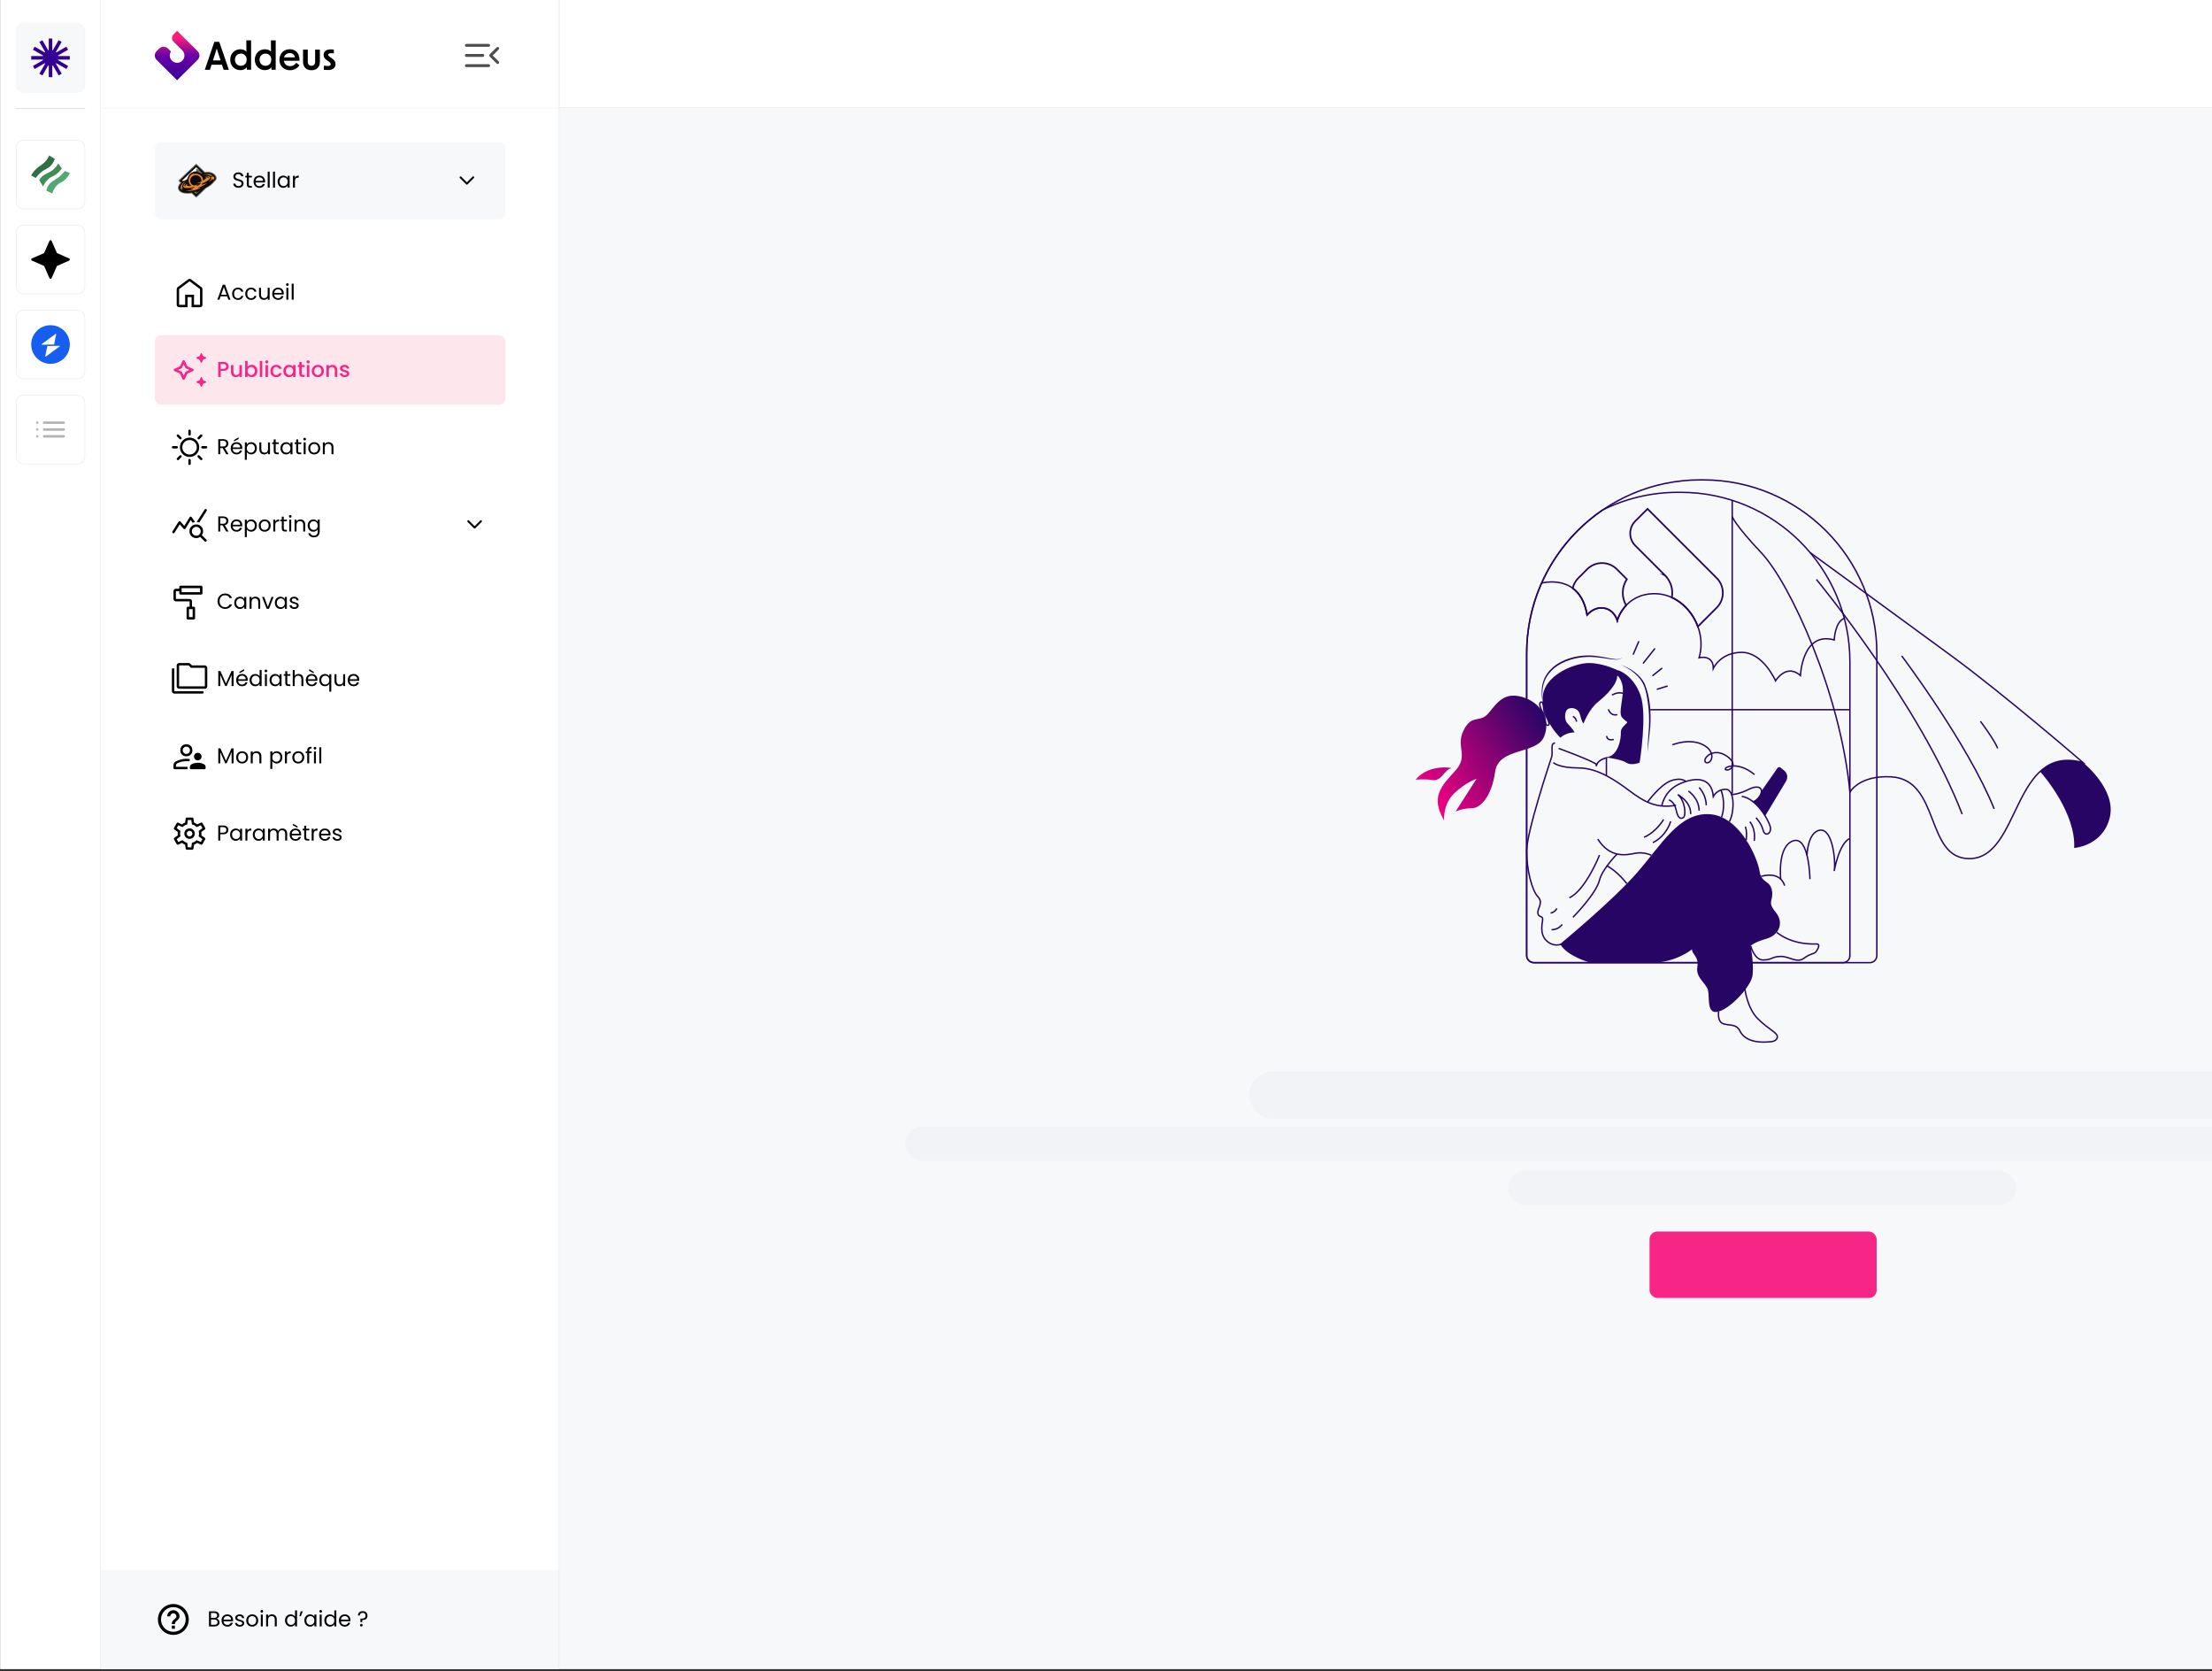 <?xml version="1.0" encoding="UTF-8"?>
<svg id="Calque_2" data-name="Calque 2" xmlns="http://www.w3.org/2000/svg" xmlns:xlink="http://www.w3.org/1999/xlink" viewBox="0 0 2304 1740">
  <rect x="0" y="0" width="2304" height="1740" fill="#333333" stroke="none"/>
  <defs>
    <style>
      .cls-1, .cls-2, .cls-3, .cls-4, .cls-5, .cls-6, .cls-7 {
        fill: none;
      }

      .cls-8 {
        mask: url(#mask);
      }

      .cls-2 {
        stroke-linecap: round;
      }

      .cls-2, .cls-4, .cls-5, .cls-6 {
        stroke: #260565;
        stroke-miterlimit: 10;
      }

      .cls-2, .cls-6 {
        stroke-width: 1.46px;
      }

      .cls-9 {
        fill: #54a673;
      }

      .cls-10 {
        fill: #408e56;
      }

      .cls-11 {
        fill: url(#Dégradé_sans_nom_4);
      }

      .cls-12 {
        fill: url(#Dégradé_sans_nom_3);
      }

      .cls-13 {
        fill: #fde7ec;
      }

      .cls-14 {
        fill: #e6e6e6;
      }

      .cls-15 {
        fill: #340094;
      }

      .cls-16 {
        fill: #706a60;
      }

      .cls-17 {
        fill: #d9d9d9;
      }

      .cls-18 {
        fill: #155ef0;
      }

      .cls-19 {
        fill: #0d0d0d;
      }

      .cls-20 {
        fill: #4d4d4d;
      }

      .cls-21 {
        mask: url(#mask-2);
      }

      .cls-22 {
        mask: url(#mask-1);
      }

      .cls-23 {
        fill: #f6f8fa;
      }

      .cls-24 {
        fill: #f2f3f7;
      }

      .cls-25 {
        clip-path: url(#clippath-1);
      }

      .cls-26 {
        clip-path: url(#clippath-3);
      }

      .cls-27 {
        clip-path: url(#clippath-4);
      }

      .cls-28 {
        clip-path: url(#clippath-2);
      }

      .cls-29 {
        clip-path: url(#clippath-7);
      }

      .cls-30 {
        clip-path: url(#clippath-6);
      }

      .cls-31 {
        clip-path: url(#clippath-9);
      }

      .cls-32 {
        clip-path: url(#clippath-8);
      }

      .cls-33 {
        clip-path: url(#clippath-5);
      }

      .cls-3 {
        stroke: #e6e6e6;
      }

      .cls-3, .cls-7 {
        stroke-width: .5px;
      }

      .cls-34 {
        fill: #fdfeff;
      }

      .cls-35 {
        fill: #fff;
      }

      .cls-36 {
        fill: #e88825;
      }

      .cls-4 {
        stroke-width: 1.75px;
      }

      .cls-5 {
        stroke-width: 1.5px;
      }

      .cls-7 {
        stroke: #f2f2f2;
      }

      .cls-37 {
        fill: #f72585;
      }

      .cls-38 {
        fill: url(#Dégradé_sans_nom_18);
      }

      .cls-39 {
        fill: #260565;
      }

      .cls-40 {
        fill: #b3b3b3;
      }

      .cls-41 {
        fill: #0e0c0b;
      }

      .cls-42 {
        fill: #316f46;
      }

      .cls-43 {
        clip-path: url(#clippath);
      }
    </style>
    <clipPath id="clippath">
      <rect class="cls-1" width="2304" height="1740"/>
    </clipPath>
    <clipPath id="clippath-1">
      <rect class="cls-1" x=".32" y="-.13" width="3089.68" height="1737.94"/>
    </clipPath>
    <mask id="mask" x=".32" y="-.13" width="105.4" height="1737.94" maskUnits="userSpaceOnUse">
      <g id="path-1-inside-1_19648_71818" data-name="path-1-inside-1 19648 71818">
        <path class="cls-35" d="M.32-.13h104.6v1737.94H.32V-.13Z"/>
      </g>
    </mask>
    <clipPath id="clippath-2">
      <rect class="cls-1" x="32.51" y="161.86" width="40.23" height="39.71"/>
    </clipPath>
    <clipPath id="clippath-3">
      <rect class="cls-1" x="32.51" y="250.1" width="40.23" height="40.23"/>
    </clipPath>
    <clipPath id="clippath-4">
      <rect class="cls-1" x="32.51" y="338.61" width="40.23" height="40.23"/>
    </clipPath>
    <clipPath id="clippath-5">
      <rect class="cls-1" x="104.92" y="-.13" width="477.93" height="1737.94"/>
    </clipPath>
    <clipPath id="clippath-6">
      <rect class="cls-1" x="161.24" y="32.06" width="188.28" height="51.49"/>
    </clipPath>
    <linearGradient id="Dégradé_sans_nom_18" data-name="Dégradé sans nom 18" x1="-9.5" y1="5029.68" x2="-9.5" y2="4972.24" gradientTransform="translate(194 5058) scale(1 -1)" gradientUnits="userSpaceOnUse">
      <stop offset=".19" stop-color="#f91f78"/>
      <stop offset=".52" stop-color="#6900a9"/>
      <stop offset="1" stop-color="#340094"/>
    </linearGradient>
    <clipPath id="clippath-7">
      <rect class="cls-1" x="185.38" y="170.45" width="40.23" height="35.4"/>
    </clipPath>
    <mask id="mask-1" x="104.92" y="-.13" width="478.74" height="1737.94" maskUnits="userSpaceOnUse">
      <g id="path-16-inside-2_19648_71818" data-name="path-16-inside-2 19648 71818">
        <path class="cls-35" d="M104.92-.13h477.93v1737.94H104.92V-.13Z"/>
      </g>
    </mask>
    <mask id="mask-2" x="582.86" y="-.13" width="2507.14" height="113.45" maskUnits="userSpaceOnUse">
      <g id="path-75-inside-3_19648_71818" data-name="path-75-inside-3 19648 71818">
        <path class="cls-35" d="M582.86-.13h2507.14v112.64H582.86V-.13Z"/>
      </g>
    </mask>
    <clipPath id="clippath-8">
      <rect class="cls-1" x="1456.66" y="498.79" width="759.55" height="587.23"/>
    </clipPath>
    <clipPath id="clippath-9">
      <rect class="cls-1" x="1474.36" y="498.79" width="724.14" height="587.23"/>
    </clipPath>
    <linearGradient id="Dégradé_sans_nom_3" data-name="Dégradé sans nom 3" x1="1415.86" y1="4312.49" x2="1228.51" y2="4188.46" gradientTransform="translate(194 5058) scale(1 -1)" gradientUnits="userSpaceOnUse">
      <stop offset="0" stop-color="#260565"/>
      <stop offset=".7" stop-color="#ff0085"/>
    </linearGradient>
    <linearGradient id="Dégradé_sans_nom_4" data-name="Dégradé sans nom 4" x1="1408.22" y1="4324.03" x2="1220.87" y2="4200" gradientTransform="translate(194 5058) scale(1 -1)" gradientUnits="userSpaceOnUse">
      <stop offset="0" stop-color="#260565"/>
      <stop offset=".73" stop-color="#ff0085"/>
    </linearGradient>
  </defs>
  <g id="Calque_1-2" data-name="Calque 1">
    <g class="cls-43">
      <g class="cls-25">
        <g>
          <rect class="cls-35" x=".32" y="-.13" width="3089.68" height="1737.94"/>
          <path class="cls-35" d="M.32-.13h104.6v1737.94H.32V-.13Z"/>
          <g class="cls-8">
            <path class="cls-14" d="M104.12-.13v1737.94h1.61V-.13h-1.61Z"/>
          </g>
          <rect class="cls-23" x="16.82" y="24.41" width="71.61" height="71.61" rx="7.64" ry="7.64"/>
          <rect class="cls-7" x="16.82" y="24.41" width="71.61" height="71.61" rx="7.64" ry="7.64"/>
          <path class="cls-15" d="M72.7,62.05v-3.66h-12.09c-.04-.2-.13-.38-.18-.59l10.51-6.07-1.83-3.16-10.49,6.05c-.15-.15-.27-.29-.44-.44l6.05-10.5-3.16-1.83-6.07,10.51c-.2-.05-.38-.13-.58-.18v-12.09h-3.65v12.11c-.2.04-.38.13-.58.18l-6.03-10.51-3.16,1.83,6.05,10.5c-.15.15-.29.27-.44.44l-10.49-6.07-1.83,3.16,10.51,6.07c-.05.2-.13.38-.18.59h-12.09v3.66h12.09c.04.2.13.38.18.59l-10.51,6.05,1.83,3.16,10.49-6.05c.15.15.27.29.44.44l-6.05,10.5,3.16,1.83,6.07-10.51c.2.05.38.13.58.18v12.11h3.65v-12.11c.2-.04.38-.13.58-.18l6.07,10.51,3.16-1.83-6.05-10.5c.15-.15.29-.27.44-.44l10.49,6.05,1.83-3.16-10.51-6.07c.05-.2.13-.38.18-.59h12.09l-.04.02Z"/>
          <rect class="cls-17" x="16.42" y="112.52" width="72.41" height=".8"/>
          <rect class="cls-35" x="16.82" y="145.91" width="71.61" height="71.61" rx="7.64" ry="7.64"/>
          <rect class="cls-3" x="16.82" y="145.91" width="71.61" height="71.61" rx="7.64" ry="7.64"/>
          <g class="cls-28">
            <g>
              <path class="cls-42" d="M32.51,182.76l4.7,2.61s4.18-6.27,10.97-9.4c6.79-3.13,8.88-10.45,8.88-10.45l-5.75-3.66s-2.61,6.27-8.36,9.93c-5.75,3.66-9.4,8.36-10.45,10.97Z"/>
              <path class="cls-10" d="M40.87,187.46l3.92,6.62s3.4-7.66,9.67-10.27c6.27-2.61,9.93-8.36,9.93-8.36l-3.66-5.23s-3.13,6.27-9.93,9.4c-6.79,3.13-7.84,4.7-9.93,7.84Z"/>
              <path class="cls-9" d="M48.18,198.43l6.27,3.13s2.09-8.36,8.88-11.49,9.4-9.93,9.4-9.93l-5.22-2.09s-3.66,5.23-9.93,8.88c-6.27,3.66-7.84,6.27-9.4,11.49Z"/>
            </g>
          </g>
          <rect class="cls-35" x="16.82" y="234.41" width="71.61" height="71.61" rx="7.64" ry="7.64"/>
          <rect class="cls-3" x="16.82" y="234.41" width="71.61" height="71.61" rx="7.64" ry="7.64"/>
          <g class="cls-26">
            <path d="M59.33,263.52l12.69,5.59c.97.43.97,1.8,0,2.23l-12.69,5.59-5.59,12.69c-.43.97-1.8.97-2.23,0l-5.59-12.69-12.69-5.59c-.97-.43-.97-1.8,0-2.23l12.69-5.59,5.59-12.69c.43-.97,1.8-.97,2.23,0l5.59,12.69Z"/>
          </g>
          <rect class="cls-35" x="16.82" y="322.92" width="71.61" height="71.61" rx="7.64" ry="7.64"/>
          <rect class="cls-3" x="16.82" y="322.92" width="71.61" height="71.61" rx="7.64" ry="7.64"/>
          <g class="cls-27">
            <path class="cls-18" d="M52.62,338.61c-11.11,0-20.12,9.01-20.12,20.12s9.01,20.12,20.12,20.12,20.12-9.01,20.12-20.12-9.01-20.12-20.12-20.12ZM43.51,358.25l14.36-10.53c.29-.22.7.04.63.4l-2.15,10.6-12.58.24c-.39,0-.56-.49-.24-.72h0ZM62.12,360.78l-14.36,10.53c-.29.22-.7-.04-.63-.4l2.15-10.6,12.58-.24c.39,0,.56.49.24.72h0Z"/>
          </g>
          <rect class="cls-35" x="16.82" y="411.43" width="71.61" height="71.61" rx="7.64" ry="7.64"/>
          <rect class="cls-3" x="16.82" y="411.43" width="71.61" height="71.61" rx="7.64" ry="7.64"/>
          <path class="cls-40" d="M45.92,441.37c-.36,0-.66-.12-.9-.36-.24-.24-.36-.54-.36-.9s.12-.66.36-.9c.24-.24.54-.36.9-.36h20.53c.36,0,.66.12.9.36.24.24.36.54.36.9s-.12.66-.36.9c-.24.24-.54.36-.9.36h-20.53ZM45.92,448.49c-.36,0-.66-.12-.9-.36-.24-.24-.36-.54-.36-.9s.12-.66.36-.9c.24-.24.54-.36.9-.36h20.53c.36,0,.66.12.9.36.24.24.36.54.36.9s-.12.66-.36.9c-.24.24-.54.36-.9.36h-20.53ZM45.92,455.61c-.36,0-.66-.12-.9-.36-.24-.24-.36-.54-.36-.9s.12-.66.36-.9c.24-.24.54-.36.9-.36h20.53c.36,0,.66.12.9.36.24.24.36.54.36.9s-.12.66-.36.9c-.24.24-.54.36-.9.36h-20.53ZM38.79,441.37c-.36,0-.66-.12-.9-.36-.24-.24-.36-.54-.36-.9s.12-.66.36-.9c.24-.24.54-.36.9-.36s.66.12.9.36c.24.24.36.54.36.9s-.12.66-.36.9c-.24.24-.54.36-.9.36ZM38.79,448.49c-.36,0-.66-.12-.9-.36-.24-.24-.36-.54-.36-.9s.12-.66.36-.9c.24-.24.54-.36.9-.36s.66.12.9.36c.24.24.36.54.36.9s-.12.66-.36.9c-.24.24-.54.36-.9.36ZM38.79,455.61c-.36,0-.66-.12-.9-.36-.24-.24-.36-.54-.36-.9s.12-.66.36-.9c.24-.24.54-.36.9-.36s.66.12.9.36c.24.24.36.54.36.9s-.12.66-.36.9c-.24.24-.54.36-.9.36Z"/>
          <g class="cls-33">
            <g>
              <path class="cls-35" d="M104.92-.13h477.93v1737.94H104.92V-.13Z"/>
              <g class="cls-30">
                <g>
                  <path d="M223.29,43.56h5.07l10.02,29.1h-5.43l-1.72-5.27h-10.86l-1.68,5.27h-5.35l9.94-29.1h0ZM229.79,62.91l-4.03-12.33-3.95,12.33h7.98Z"/>
                  <path d="M239.78,62.19c0-6.46,4.75-10.9,10.5-10.9,2.52,0,4.87.87,6.43,2.46-.08-1.51-.12-3.09-.12-4.68v-7.02h4.95v30.6h-4.39l-.04-2.54c-1.52,1.9-4.07,2.93-6.83,2.93-5.75,0-10.5-4.48-10.5-10.86h0ZM250.91,68.53c3.35,0,6.03-2.34,6.03-6.34s-2.67-6.38-6.03-6.38c-3.55,0-6.19,2.58-6.19,6.38s2.63,6.34,6.19,6.34Z"/>
                  <path d="M265.4,62.19c0-6.46,4.75-10.9,10.5-10.9,2.52,0,4.87.87,6.43,2.46-.08-1.51-.12-3.09-.12-4.68v-7.02h4.95v30.6h-4.39l-.04-2.54c-1.52,1.9-4.07,2.93-6.83,2.93-5.75,0-10.5-4.48-10.5-10.86h0ZM276.54,68.53c3.35,0,6.03-2.34,6.03-6.34s-2.67-6.38-6.03-6.38c-3.55,0-6.19,2.58-6.19,6.38s2.63,6.34,6.19,6.34Z"/>
                  <path d="M291.04,62.23c0-6.42,4.63-10.98,10.74-10.98,5.59,0,10.62,3.77,10.14,12.01h-16.25c.4,3.33,2.91,5.63,6.51,5.63,2.63,0,4.87-1.23,6.43-3.49l3.27,2.58c-2.08,2.97-5.35,5.15-9.82,5.15-6.59,0-11.02-4.6-11.02-10.9ZM307.24,59.73c-.6-2.93-2.71-4.44-5.51-4.44-2.95,0-5.19,1.82-5.91,4.44h11.42,0Z"/>
                  <path d="M324.41,73.13c-5.47,0-8.78-3.37-8.78-8.96v-12.49h4.95v12.33c0,2.93,1.4,4.52,3.83,4.52s3.83-1.59,3.83-4.52v-12.33h4.95v12.49c0,5.59-3.27,8.96-8.78,8.96h0Z"/>
                  <path d="M337.31,72.66v-4.24c1.68.24,3.03.32,3.95.32,2.19,0,3.19-.63,3.19-1.94,0-1.03-.64-1.78-2.32-2.93l-1.32-.91c-2.59-1.78-3.71-3.45-3.71-5.75,0-3.61,2.71-5.79,7.34-5.79.96,0,2.12.08,3.31.28v3.89c-1.2-.16-2.12-.2-2.67-.2-2.12,0-3.19.63-3.19,1.75,0,.79.64,1.47,2.28,2.54l1.28.87c2.87,1.94,4.07,3.77,4.07,6.22,0,3.89-2.95,6.18-8.02,6.18-1.08,0-2.63-.12-4.19-.28h0Z"/>
                  <path class="cls-38" d="M184.49,32.06l-3.78,3.76c-2.09,2.07-2.09,5.44,0,7.51l9.17,9.11s0,0,0,0c3.34,3.31,2.94,8.93-1.19,11.69-2.58,1.73-6.07,1.67-8.6-.12-3.52-2.49-4.18-7.1-1.99-10.39l-3.1-3.08c-2.53-2.51-6.63-2.51-9.15,0l-2.73,2.71c-2.53,2.51-2.53,6.58,0,9.09l21.35,21.2,21.35-21.2c2.53-2.51,2.53-6.58,0-9.09l-21.36-21.2Z"/>
                </g>
              </g>
              <path class="cls-20" d="M485.8,69.87c-.44,0-.8-.14-1.08-.43-.28-.28-.43-.65-.43-1.08s.14-.8.43-1.08c.28-.28.65-.43,1.08-.43h23.13c.44,0,.8.14,1.08.43.28.28.43.65.43,1.08s-.14.8-.43,1.08c-.28.28-.65.43-1.08.43h-23.13ZM485.8,59.21c-.44,0-.8-.14-1.08-.43-.28-.28-.43-.65-.43-1.08s.14-.8.43-1.08c.28-.28.65-.43,1.08-.43h17.1c.44,0,.8.14,1.08.43.28.28.43.65.43,1.08s-.14.8-.43,1.08c-.28.28-.65.43-1.08.43h-17.1ZM485.8,48.75c-.44,0-.8-.14-1.08-.43-.28-.28-.43-.65-.43-1.08s.14-.8.43-1.08c.28-.28.65-.43,1.08-.43h23.13c.44,0,.8.14,1.08.43.28.28.43.65.43,1.08s-.14.8-.43,1.08c-.28.28-.65.43-1.08.43h-23.13ZM513.21,57.75l6.29,6.29c.3.3.44.65.43,1.06-.02.4-.18.75-.48,1.06-.3.3-.66.45-1.08.45s-.78-.15-1.08-.45l-7.34-7.34c-.3-.3-.45-.65-.45-1.06s.15-.75.45-1.06l7.34-7.34c.3-.3.66-.45,1.08-.45s.78.15,1.08.45c.3.3.45.66.45,1.08s-.15.78-.45,1.08l-6.24,6.24Z"/>
              <rect class="cls-23" x="161.24" y="147.92" width="365.29" height="80.46" rx="6.44" ry="6.44"/>
              <g class="cls-29">
                <g>
                  <path class="cls-16" d="M204.34,170.45l9.14,8.67s7.44-1.77,11.28,3.78c0,0,2.57,3.55-1.2,5.92,0,0-2.47,4.07-8.76,7.11l-10.46,9.93-4.76-4.52s-9.07,1.63-12.79-2.39c-3.72-4.02,1.13-8.67,1.13-8.67l-2.24-2.12,18.66-17.7Z"/>
                  <path class="cls-41" d="M204.34,171.69l-17.35,16.46,17.35,16.46,17.35-16.46-17.35-16.46Z"/>
                  <path class="cls-16" d="M204.34,174.16l-14.75,13.99,14.75,13.99,14.75-13.99-14.75-13.99Z"/>
                  <path class="cls-34" d="M204.34,178.44v-3.22l3.24,2.02-3.24-3.08-14.75,13.99,7.9-.45,6.84-9.26Z"/>
                  <path class="cls-41" d="M207.63,178.73s-9.83-2.62-12.72,7.9c0,0-10.69,5.19-8.26,10.52,2.48,5.45,13.25,3.25,13.25,3.25l4.44-1.02v1.28l3.7-2.03,6.06-3.28s5.01-1.86,8.9-7.2c0,0,3.38-1.82.78-4.86,0,0-2.42-5.54-13.7-2.5,0,0-2.48-1.46-4.52-1.4,0,0,.54-.66,2.07-.66"/>
                  <path class="cls-36" d="M193.88,188.78s-6.08,2.24-5.61,7c0,0-.26.07-.54-.18,0,0,.36,1.99,3.32,2.57,0,0-1.89-.76-2.1-1.81,0,0,.99.24,1.41.07,0,0-3.04-3.67,3.51-7.64Z"/>
                  <path class="cls-36" d="M210.52,182.11s4.32-.69,6.58,0c2.26.69,2.61,1.23,2.61,1.23,0,0,.77-.41,1.24-.47,0,0-1.54-3.03-10.43-.76"/>
                  <path class="cls-36" d="M217.17,183.46c-1.85-.43-4.15.37-4.15.37,0,0,3.28-.58,4.05.33.77.91-.41,1.16-.41,1.16,0,0-.55-1.49-3.11-.39,0,0,1.31-.17,1.21.46-.06.36-1.18,1.51-3.33,2.73.13-1.86-.41-3.84-2.35-5.37-3.72-2.95-7.63-1.41-7.63-1.41.05-.38,1.13-1.05,1.13-1.05-1.77.29-5.71,2.25-6.12,6.63-.41,4.38,2.75,6.62,2.75,6.62,0,0-2.72.51-4.13-.18-1.41-.68.36-1.88.36-1.88-2.78.43-2.24,2.56-2.24,2.56-.72.04-1.3-.36-1.01-1.33.3-.97,1.59-2.21,1.59-2.21,0,0-1.84.54-2.64,2.28-.8,1.74-.03,2.99,3.45,3.04,3.48.05,6.78-1.07,6.78-1.07.69.3,1.7.37,1.7.37-.71.39-5.28,1.35-5.28,1.35.74.27,3.53.59,3.53.59-2.48,1.4-7.84,1.65-7.84,1.65,6.86,1.18,15.67-3.02,15.67-3.02-1.15.12-3.5-.12-3.5-.12,7.16-1.95,9.99-5.11,9.99-5.11-1.77,1.03-5.77,2.03-5.77,2.03.3-.44.6-.97.85-1.57,0,0,4.29-1.56,6.69-3.73,2.4-2.17,1.59-3.31-.27-3.74M203.96,193.63h-.05c1.17-.71,2.58-1.7,2.58-1.7-1.09.52-3.43,1-4.82,1.26-2.11-.85-3.59-2.83-3.59-5.14,0-3.08,2.63-5.58,5.88-5.58s5.88,2.5,5.88,5.58c0,.33-.03.65-.09.96-1.29.6-2.82,1.18-4.59,1.66,0,0,2.53.19,4.27-.57-.86,2.07-2.98,3.53-5.47,3.53"/>
                  <path class="cls-36" d="M220.11,186.54s-2.04,2.34-2.85,2.84c0,0,2.54-1.07,4.24-3.09,0,0,.19.53,0,.85,0,0,1.68.16,1.77-1.77.09-1.9-2.74-2.21-3.38-.82-.62,1.35.22,1.99.22,1.99Z"/>
                </g>
              </g>
              <path d="M248.42,195.55c-1.04,0-1.97-.18-2.79-.54-.81-.37-1.45-.89-1.91-1.53-.47-.66-.71-1.42-.72-2.28h2.19c.08.74.37,1.36.9,1.87.54.5,1.32.74,2.34.74s1.74-.24,2.3-.72c.57-.5.86-1.13.86-1.89,0-.6-.17-1.09-.5-1.46s-.74-.66-1.24-.86c-.5-.19-1.16-.41-2.01-.63-1.04-.27-1.87-.54-2.5-.81-.62-.27-1.15-.69-1.6-1.26-.44-.59-.65-1.37-.65-2.34,0-.86.22-1.61.65-2.28.44-.66,1.04-1.17,1.82-1.53.8-.36,1.7-.54,2.73-.54,1.47,0,2.67.37,3.6,1.1.95.74,1.48,1.71,1.6,2.93h-2.25c-.08-.6-.39-1.13-.95-1.58-.56-.47-1.29-.7-2.21-.7-.86,0-1.55.23-2.1.68-.54.44-.81,1.05-.81,1.85,0,.57.16,1.04.47,1.4.33.36.73.64,1.19.83.48.18,1.15.39,2.01.63,1.04.28,1.87.57,2.5.86.63.27,1.17.7,1.62,1.28.45.57.68,1.35.68,2.34,0,.77-.2,1.49-.61,2.16-.41.68-1.01,1.22-1.8,1.64-.8.42-1.73.63-2.82.63ZM259.16,184.74v7.28c0,.6.13,1.03.38,1.28.25.24.7.36,1.33.36h1.51v1.73h-1.85c-1.14,0-2-.26-2.57-.79-.57-.53-.86-1.39-.86-2.59v-7.28h-1.6v-1.69h1.6v-3.11h2.05v3.11h3.22v1.69h-3.22ZM276.13,188.75c0,.39-.02.8-.07,1.24h-9.87c.08,1.22.49,2.17,1.24,2.86.77.68,1.69,1.01,2.77,1.01.89,0,1.62-.2,2.21-.61.6-.42,1.02-.98,1.26-1.67h2.21c-.33,1.19-.99,2.15-1.98,2.91-.99.74-2.22,1.1-3.69,1.1-1.17,0-2.22-.26-3.15-.79-.92-.53-1.64-1.27-2.16-2.23-.52-.98-.79-2.1-.79-3.38s.26-2.4.77-3.36c.51-.96,1.22-1.7,2.14-2.21.93-.53,2-.79,3.2-.79s2.21.26,3.11.77,1.59,1.22,2.07,2.12c.5.89.74,1.89.74,3.02ZM274.01,188.32c0-.78-.17-1.45-.52-2.01-.34-.57-.82-1-1.42-1.28-.59-.3-1.24-.45-1.96-.45-1.04,0-1.92.33-2.66.99-.72.66-1.13,1.58-1.24,2.75h7.8ZM280.89,178.72v16.67h-2.05v-16.67h2.05ZM286.43,178.72v16.67h-2.05v-16.67h2.05ZM289.16,189.17c0-1.26.25-2.37.77-3.31.51-.96,1.21-1.7,2.1-2.23.9-.53,1.9-.79,3-.79s2.02.23,2.82.7c.79.47,1.39,1.05,1.78,1.76v-2.25h2.07v12.35h-2.07v-2.3c-.41.72-1.01,1.32-1.82,1.8-.8.47-1.73.7-2.79.7s-2.09-.27-2.97-.81c-.89-.54-1.59-1.3-2.1-2.28-.51-.98-.77-2.09-.77-3.33ZM299.62,189.2c0-.93-.19-1.74-.56-2.43-.38-.69-.89-1.22-1.53-1.58-.63-.37-1.33-.56-2.1-.56s-1.46.18-2.1.54c-.63.36-1.13.89-1.51,1.58-.38.69-.56,1.5-.56,2.43s.19,1.77.56,2.48c.37.69.88,1.22,1.51,1.6.63.36,1.33.54,2.1.54s1.46-.18,2.1-.54c.65-.37,1.16-.91,1.53-1.6.37-.71.56-1.52.56-2.46ZM307.2,185.05c.36-.71.87-1.25,1.53-1.64.68-.39,1.49-.59,2.46-.59v2.12h-.54c-2.3,0-3.45,1.25-3.45,3.74v6.71h-2.05v-12.35h2.05v2.01Z"/>
              <path class="cls-19" d="M486.3,192.31c-.11,0-.23-.02-.35-.07-.12-.05-.24-.12-.35-.23l-6.6-6.6c-.2-.2-.3-.45-.3-.74s.1-.54.3-.74.44-.3.7-.3.5.1.7.3l5.9,5.9,5.9-5.9c.2-.2.44-.3.72-.3s.52.1.72.3.3.44.3.72-.1.52-.3.72l-6.64,6.64c-.11.11-.22.19-.33.23-.11.04-.23.07-.37.07Z"/>
              <path d="M186.56,317.39h6.29v-10.48h9.22v10.48h6.29v-16.34l-10.9-8.17-10.9,8.17v16.34ZM186.56,319.9c-.7,0-1.29-.24-1.78-.73-.49-.49-.73-1.08-.73-1.78v-16.34c0-.39.09-.77.27-1.13s.43-.66.73-.88l10.9-8.17c.22-.17.46-.29.71-.38.25-.08.52-.13.8-.13s.55.04.8.13c.25.08.49.21.71.38l10.89,8.17c.31.22.55.52.73.88.18.36.27.74.27,1.13v16.34c0,.7-.24,1.29-.73,1.78-.49.49-1.08.73-1.78.73h-8.8v-10.48h-4.19v10.48h-8.8Z"/>
              <path d="M236.63,308.57h-6.85l-1.26,3.49h-2.16l5.68-15.61h2.37l5.65,15.61h-2.16l-1.26-3.49ZM236.04,306.9l-2.84-7.93-2.84,7.93h5.68ZM241.76,305.86c0-1.28.25-2.39.77-3.33.51-.96,1.22-1.7,2.12-2.23.92-.53,1.96-.79,3.13-.79,1.52,0,2.76.37,3.74,1.1.99.74,1.64,1.76,1.96,3.06h-2.21c-.21-.75-.62-1.34-1.24-1.78-.6-.44-1.35-.65-2.25-.65-1.17,0-2.12.41-2.84,1.22-.72.8-1.08,1.93-1.08,3.4s.36,2.64,1.08,3.45c.72.81,1.67,1.22,2.84,1.22.9,0,1.65-.21,2.25-.63.6-.42,1.01-1.02,1.24-1.8h2.21c-.33,1.26-.99,2.28-1.98,3.04-.99.75-2.23,1.13-3.72,1.13-1.17,0-2.22-.26-3.13-.79-.9-.53-1.61-1.27-2.12-2.23-.51-.96-.77-2.09-.77-3.38ZM255.45,305.86c0-1.28.25-2.39.77-3.33.51-.96,1.22-1.7,2.12-2.23.92-.53,1.96-.79,3.13-.79,1.52,0,2.76.37,3.74,1.1.99.74,1.64,1.76,1.96,3.06h-2.21c-.21-.75-.62-1.34-1.24-1.78-.6-.44-1.35-.65-2.25-.65-1.17,0-2.12.41-2.84,1.22-.72.8-1.08,1.93-1.08,3.4s.36,2.64,1.08,3.45c.72.81,1.67,1.22,2.84,1.22.9,0,1.65-.21,2.25-.63.6-.42,1.01-1.02,1.24-1.8h2.21c-.33,1.26-.99,2.28-1.98,3.04-.99.75-2.23,1.13-3.72,1.13-1.17,0-2.22-.26-3.13-.79-.9-.53-1.61-1.27-2.12-2.23-.51-.96-.77-2.09-.77-3.38ZM280.85,299.71v12.35h-2.05v-1.82c-.39.63-.94,1.13-1.64,1.49-.69.35-1.46.52-2.3.52-.96,0-1.82-.19-2.59-.59-.77-.41-1.37-1.01-1.82-1.8-.43-.8-.65-1.77-.65-2.91v-7.23h2.03v6.96c0,1.22.31,2.15.92,2.82.62.65,1.46.97,2.52.97s1.96-.34,2.59-1.01c.63-.68.95-1.66.95-2.95v-6.78h2.05ZM295.57,305.41c0,.39-.02.8-.07,1.24h-9.87c.08,1.22.49,2.17,1.24,2.86.77.68,1.69,1.01,2.77,1.01.89,0,1.62-.2,2.21-.61.6-.42,1.02-.98,1.26-1.67h2.21c-.33,1.19-.99,2.15-1.98,2.91-.99.74-2.22,1.1-3.69,1.1-1.17,0-2.22-.26-3.15-.79-.92-.53-1.64-1.27-2.16-2.23-.52-.98-.79-2.1-.79-3.38s.26-2.4.77-3.36c.51-.96,1.22-1.7,2.14-2.21.93-.53,2-.79,3.2-.79s2.21.26,3.11.77,1.59,1.22,2.07,2.12c.5.89.74,1.89.74,3.02ZM293.45,304.98c0-.78-.17-1.45-.52-2.01-.34-.57-.82-1-1.42-1.28-.59-.3-1.24-.45-1.96-.45-1.04,0-1.92.33-2.66.99-.72.66-1.13,1.58-1.24,2.75h7.8ZM299.34,297.71c-.39,0-.72-.14-.99-.41s-.41-.6-.41-.99.14-.72.41-.99c.27-.27.6-.41.99-.41s.69.14.95.41c.27.27.41.6.41.99s-.14.72-.41.99c-.26.27-.57.41-.95.41ZM300.33,299.71v12.35h-2.05v-12.35h2.05ZM305.87,295.39v16.67h-2.05v-16.67h2.05Z"/>
              <rect class="cls-13" x="161.24" y="349.07" width="365.29" height="72.41" rx="6.44" ry="6.44"/>
              <path class="cls-37" d="M209.69,377.82c-.14,0-.26-.03-.36-.08-.1-.06-.18-.15-.23-.29l-1.22-2.85-3.06-1.34c-.14-.06-.24-.13-.29-.23-.06-.1-.08-.22-.08-.36s.03-.26.08-.36c.06-.1.15-.17.29-.23l3.06-1.3,1.22-2.72c.05-.14.13-.24.23-.29.1-.06.22-.09.36-.09s.26.03.36.09c.1.05.17.15.23.29l1.21,2.72,3.06,1.3c.14.06.24.13.29.23.06.1.08.22.08.36s-.03.26-.08.36c-.05.1-.15.17-.29.23l-3.06,1.34-1.21,2.85c-.06.14-.13.24-.23.29-.1.05-.22.08-.36.08ZM209.69,402.79c-.11,0-.22-.03-.33-.08-.11-.05-.2-.15-.25-.29l-1.22-2.72-3.02-1.3c-.14-.06-.24-.13-.29-.23-.06-.1-.08-.22-.08-.36s.03-.26.08-.36c.06-.1.15-.17.29-.23l3.02-1.3,1.22-2.89c.05-.14.13-.24.23-.29.1-.05.22-.08.36-.08s.26.03.36.08c.1.06.17.15.23.29l1.21,2.89,3.02,1.3c.14.06.24.13.29.23.06.1.08.22.08.36s-.03.26-.08.36c-.05.1-.15.17-.29.23l-3.02,1.3-1.21,2.72c-.06.14-.14.24-.25.29-.11.06-.22.08-.33.08ZM191.29,395.54c-.22,0-.44-.06-.65-.19-.21-.13-.37-.3-.48-.52l-2.72-5.83-5.87-2.64c-.22-.11-.4-.27-.52-.48-.13-.21-.19-.43-.19-.65s.06-.44.19-.65c.13-.21.3-.37.52-.48l5.87-2.64,2.72-5.78c.11-.25.27-.44.48-.56.21-.13.43-.19.65-.19s.44.06.65.19c.21.13.37.3.48.52l2.77,5.83,5.83,2.64c.25.11.44.27.56.48.13.21.19.43.19.65s-.06.44-.19.65c-.13.21-.31.37-.56.48l-5.83,2.64-2.77,5.83c-.11.25-.27.43-.48.54-.21.11-.43.17-.65.17ZM191.29,391.06l2.01-4.02,4.11-1.8-4.11-1.8-2.01-4.02-1.97,4.02-4.15,1.8,4.15,1.8,1.97,4.02Z"/>
              <path class="cls-37" d="M238.25,381.53c0,.8-.19,1.55-.56,2.25-.37.71-.98,1.28-1.8,1.73-.83.44-1.88.65-3.18.65h-2.84v6.35h-2.57v-15.66h5.41c1.2,0,2.22.21,3.04.63.84.41,1.46.96,1.87,1.67.42.71.63,1.49.63,2.37ZM232.71,384.07c.98,0,1.7-.22,2.19-.65.48-.45.72-1.08.72-1.89,0-1.71-.97-2.57-2.91-2.57h-2.84v5.11h2.84ZM251.94,380.11v12.41h-2.57v-1.46c-.41.51-.94.92-1.6,1.22-.65.28-1.34.43-2.07.43-.98,0-1.85-.2-2.64-.61-.77-.41-1.37-1.01-1.82-1.8-.43-.8-.65-1.76-.65-2.88v-7.3h2.55v6.92c0,1.11.28,1.97.83,2.57.56.59,1.31.88,2.28.88s1.72-.29,2.28-.88c.57-.6.86-1.46.86-2.57v-6.92h2.57ZM257.9,381.95c.44-.6,1.03-1.09,1.78-1.46.77-.39,1.61-.59,2.55-.59,1.1,0,2.09.26,2.97.79.89.53,1.59,1.28,2.1,2.25.51.96.77,2.06.77,3.31s-.26,2.37-.77,3.36c-.51.98-1.22,1.74-2.12,2.3-.89.54-1.87.81-2.95.81-.96,0-1.82-.19-2.57-.56-.74-.37-1.32-.86-1.76-1.44v1.8h-2.57v-16.67h2.57v6.11ZM265.45,386.26c0-.86-.18-1.59-.54-2.21-.35-.63-.81-1.1-1.4-1.42-.57-.33-1.19-.5-1.85-.5s-1.26.17-1.85.5c-.57.33-1.04.81-1.4,1.44-.35.63-.52,1.37-.52,2.23s.17,1.61.52,2.25c.36.63.83,1.11,1.4,1.44.59.33,1.2.5,1.85.5s1.28-.17,1.85-.5c.59-.35,1.05-.84,1.4-1.49.36-.65.54-1.4.54-2.25ZM273.17,375.85v16.67h-2.57v-16.67h2.57ZM277.85,378.46c-.47,0-.86-.16-1.17-.47s-.47-.71-.47-1.17.16-.86.47-1.17c.32-.32.7-.47,1.17-.47s.83.16,1.15.47c.32.32.47.71.47,1.17s-.16.86-.47,1.17-.7.47-1.15.47ZM279.11,380.11v12.41h-2.57v-12.41h2.57ZM281.62,386.3c0-1.28.26-2.4.77-3.36.53-.98,1.25-1.73,2.16-2.25.92-.53,1.97-.79,3.15-.79,1.5,0,2.74.36,3.72,1.08.99.71,1.66,1.72,2.01,3.04h-2.77c-.23-.62-.59-1.1-1.08-1.44-.5-.35-1.12-.52-1.87-.52-1.05,0-1.89.37-2.52,1.13-.62.74-.92,1.77-.92,3.11s.31,2.38.92,3.13c.63.75,1.47,1.13,2.52,1.13,1.49,0,2.47-.65,2.95-1.96h2.77c-.36,1.26-1.04,2.27-2.03,3.02-.99.74-2.22,1.1-3.69,1.1-1.19,0-2.24-.26-3.15-.79-.92-.54-1.64-1.29-2.16-2.25-.51-.98-.77-2.1-.77-3.38ZM295.13,386.26c0-1.25.25-2.35.77-3.31.52-.96,1.23-1.7,2.12-2.23.9-.54,1.89-.81,2.97-.81.98,0,1.82.19,2.55.59.74.37,1.32.85,1.76,1.42v-1.8h2.59v12.41h-2.59v-1.85c-.44.59-1.03,1.07-1.78,1.46-.75.39-1.61.59-2.57.59-1.07,0-2.04-.27-2.93-.81-.89-.56-1.59-1.32-2.12-2.3-.51-.99-.77-2.11-.77-3.36ZM305.29,386.3c0-.86-.18-1.6-.54-2.23-.35-.63-.8-1.11-1.37-1.44-.57-.33-1.19-.5-1.85-.5s-1.28.17-1.85.5c-.57.32-1.04.79-1.4,1.42-.35.62-.52,1.35-.52,2.21s.17,1.61.52,2.25c.36.65.83,1.14,1.4,1.49.59.33,1.2.5,1.85.5s1.28-.17,1.85-.5c.57-.33,1.03-.81,1.37-1.44.36-.65.54-1.4.54-2.25ZM314.25,382.2v6.87c0,.47.1.8.32,1.01.23.19.6.29,1.13.29h1.58v2.14h-2.03c-1.16,0-2.04-.27-2.66-.81-.62-.54-.92-1.42-.92-2.64v-6.87h-1.46v-2.1h1.46v-3.09h2.59v3.09h3.02v2.1h-3.02ZM320.95,378.46c-.47,0-.86-.16-1.17-.47s-.47-.71-.47-1.17.16-.86.47-1.17c.32-.32.71-.47,1.17-.47s.83.16,1.15.47c.32.32.47.71.47,1.17s-.16.86-.47,1.17-.7.47-1.15.47ZM322.21,380.11v12.41h-2.57v-12.41h2.57ZM330.96,392.72c-1.17,0-2.23-.26-3.18-.79-.95-.54-1.69-1.29-2.23-2.25-.54-.98-.81-2.1-.81-3.38s.28-2.38.83-3.36c.56-.98,1.31-1.73,2.28-2.25.96-.53,2.04-.79,3.22-.79s2.26.26,3.22.79c.96.53,1.72,1.28,2.28,2.25.56.98.83,2.1.83,3.36s-.28,2.38-.86,3.36c-.57.98-1.35,1.73-2.34,2.28-.98.53-2.06.79-3.24.79ZM330.96,390.49c.66,0,1.28-.16,1.85-.47.59-.32,1.06-.79,1.42-1.42s.54-1.4.54-2.3-.17-1.66-.52-2.28c-.34-.63-.8-1.1-1.37-1.42-.57-.32-1.19-.47-1.85-.47s-1.28.16-1.85.47c-.56.32-1,.79-1.33,1.42-.33.62-.5,1.37-.5,2.28,0,1.34.34,2.37,1.01,3.11.69.72,1.55,1.08,2.59,1.08ZM346.21,379.9c.98,0,1.85.2,2.61.61.78.41,1.39,1.01,1.82,1.8.44.8.65,1.76.65,2.88v7.32h-2.55v-6.94c0-1.11-.28-1.96-.83-2.55-.56-.6-1.31-.9-2.28-.9s-1.73.3-2.3.9c-.56.59-.83,1.43-.83,2.55v6.94h-2.57v-12.41h2.57v1.42c.42-.51.95-.91,1.6-1.19.66-.28,1.36-.43,2.1-.43ZM359.08,392.72c-.98,0-1.86-.17-2.64-.52-.77-.36-1.37-.84-1.82-1.44-.45-.62-.69-1.3-.72-2.05h2.66c.05.53.29.97.74,1.33.47.35,1.04.52,1.73.52s1.28-.14,1.67-.41c.41-.28.61-.65.61-1.08,0-.47-.23-.81-.68-1.04-.44-.23-1.13-.47-2.1-.74-.93-.26-1.69-.5-2.28-.74-.59-.24-1.1-.61-1.53-1.1-.42-.5-.63-1.15-.63-1.96,0-.66.19-1.26.59-1.8.39-.56.95-.99,1.67-1.31.74-.32,1.58-.47,2.52-.47,1.41,0,2.55.36,3.4,1.08.87.71,1.34,1.68,1.4,2.91h-2.57c-.05-.56-.27-1-.68-1.33s-.95-.5-1.64-.5-1.19.13-1.55.38c-.36.26-.54.59-.54,1.01,0,.33.12.61.36.83.24.23.53.41.88.54.34.12.86.28,1.53.47.9.24,1.64.49,2.21.74.59.24,1.09.6,1.51,1.08.42.48.64,1.12.65,1.91,0,.71-.2,1.34-.59,1.89-.39.56-.95.99-1.67,1.31-.71.32-1.54.47-2.5.47Z"/>
              <path d="M197.45,453.59c-.36,0-.66-.12-.9-.36-.24-.24-.36-.54-.36-.9v-3.77c0-.36.12-.66.36-.9.24-.24.54-.36.9-.36s.66.12.9.36c.24.24.36.54.36.9v3.77c0,.36-.12.66-.36.9-.24.24-.54.36-.9.36ZM206.04,457.15c-.25-.25-.38-.54-.38-.88s.13-.63.38-.88l2.64-2.68c.25-.25.55-.38.9-.38s.65.13.9.38.38.55.38.88-.13.63-.38.88l-2.68,2.68c-.25.25-.54.38-.88.38s-.63-.13-.88-.38ZM210.86,467c-.36,0-.66-.12-.9-.36-.24-.24-.36-.54-.36-.9s.12-.66.36-.9c.24-.24.54-.36.9-.36h3.77c.36,0,.66.12.9.36.24.24.36.54.36.9s-.12.66-.36.9c-.24.24-.54.36-.9.36h-3.77ZM197.45,484.18c-.36,0-.66-.12-.9-.36-.24-.24-.36-.54-.36-.9v-3.77c0-.36.12-.66.36-.9.24-.24.54-.36.9-.36s.66.12.9.36c.24.24.36.54.36.9v3.77c0,.36-.12.66-.36.9-.24.24-.54.36-.9.36ZM187.1,457.15l-2.68-2.64c-.25-.25-.38-.55-.38-.9s.13-.65.38-.9.55-.38.88-.38.63.13.88.38l2.68,2.68c.25.25.38.54.38.88s-.13.63-.38.88c-.25.22-.55.34-.9.34s-.64-.11-.86-.34ZM208.72,478.77l-2.68-2.68c-.25-.25-.38-.54-.38-.88s.13-.63.38-.88c.22-.22.51-.34.86-.34s.65.11.9.34l2.72,2.64c.25.25.37.55.36.9-.01.35-.13.65-.36.9-.25.25-.55.38-.9.38s-.65-.13-.9-.38ZM180.27,467c-.36,0-.66-.12-.9-.36-.24-.24-.36-.54-.36-.9s.12-.66.36-.9c.24-.24.54-.36.9-.36h3.77c.36,0,.66.12.9.36.24.24.36.54.36.9s-.12.66-.36.9c-.24.24-.54.36-.9.36h-3.77ZM184.42,478.77c-.25-.25-.38-.55-.38-.88s.13-.63.38-.88l2.68-2.68c.22-.22.51-.34.86-.34s.65.11.9.34c.25.25.38.55.38.9s-.13.65-.38.9l-2.64,2.64c-.25.25-.55.38-.9.38s-.65-.13-.9-.38ZM197.45,475.8c-2.79,0-5.17-.98-7.12-2.93-1.96-1.96-2.93-4.33-2.93-7.12s.98-5.17,2.93-7.12c1.96-1.96,4.33-2.93,7.12-2.93s5.17.98,7.12,2.93c1.96,1.96,2.93,4.33,2.93,7.12s-.98,5.17-2.93,7.12c-1.96,1.96-4.33,2.93-7.12,2.93ZM197.45,473.28c2.1,0,3.88-.73,5.34-2.2,1.47-1.47,2.2-3.25,2.2-5.34s-.73-3.88-2.2-5.34c-1.47-1.47-3.25-2.2-5.34-2.2s-3.88.73-5.34,2.2c-1.47,1.47-2.2,3.25-2.2,5.34s.73,3.88,2.2,5.34c1.47,1.47,3.25,2.2,5.34,2.2Z"/>
              <path d="M235.62,472.98l-3.74-6.42h-2.48v6.42h-2.05v-15.7h5.07c1.19,0,2.19.2,3,.61.83.41,1.44.95,1.85,1.64.41.69.61,1.48.61,2.37,0,1.08-.32,2.04-.95,2.86-.62.83-1.55,1.37-2.79,1.64l3.94,6.58h-2.46ZM229.4,464.91h3.02c1.11,0,1.95-.27,2.5-.81.56-.56.83-1.29.83-2.21s-.28-1.65-.83-2.16c-.54-.51-1.37-.77-2.5-.77h-3.02v5.95ZM252.32,466.33c0,.39-.02.8-.07,1.24h-9.87c.07,1.22.49,2.17,1.24,2.86.77.68,1.69,1.01,2.77,1.01.89,0,1.62-.2,2.21-.61.6-.42,1.02-.98,1.26-1.67h2.21c-.33,1.19-.99,2.15-1.98,2.91-.99.74-2.22,1.1-3.69,1.1-1.17,0-2.22-.26-3.15-.79-.92-.53-1.64-1.27-2.16-2.23-.53-.98-.79-2.1-.79-3.38s.25-2.4.77-3.36c.51-.96,1.22-1.7,2.14-2.21.93-.53,2-.79,3.2-.79s2.21.26,3.11.77c.9.51,1.59,1.22,2.07,2.12.5.89.74,1.89.74,3.02ZM250.2,465.91c0-.78-.17-1.45-.52-2.01-.35-.57-.82-1-1.42-1.28-.59-.3-1.24-.45-1.96-.45-1.04,0-1.92.33-2.66.99-.72.66-1.13,1.58-1.24,2.75h7.79ZM248.51,457.14l-4.8,2.57v-1.53l4.8-2.82v1.78ZM257.07,462.91c.41-.71,1.01-1.29,1.8-1.76.81-.48,1.75-.72,2.82-.72s2.09.26,2.97.79c.9.53,1.61,1.27,2.12,2.23.51.95.77,2.05.77,3.31s-.25,2.36-.77,3.33c-.51.98-1.22,1.73-2.12,2.28-.89.54-1.88.81-2.97.81s-1.98-.23-2.79-.7c-.79-.48-1.4-1.07-1.82-1.78v8.13h-2.05v-18.2h2.05v2.28ZM265.46,466.76c0-.93-.19-1.74-.56-2.43-.37-.69-.89-1.22-1.53-1.58-.63-.36-1.33-.54-2.1-.54s-1.45.19-2.1.56c-.63.36-1.14.89-1.53,1.6-.37.69-.56,1.49-.56,2.41s.19,1.75.56,2.46c.39.69.9,1.22,1.53,1.6.65.36,1.35.54,2.1.54s1.46-.18,2.1-.54c.65-.37,1.16-.91,1.53-1.6.38-.71.56-1.53.56-2.48ZM281.2,460.63v12.35h-2.05v-1.82c-.39.63-.94,1.13-1.64,1.49-.69.35-1.46.52-2.3.52-.96,0-1.82-.19-2.59-.59-.77-.41-1.37-1.01-1.82-1.8-.44-.8-.65-1.77-.65-2.91v-7.23h2.03v6.96c0,1.22.31,2.15.92,2.82.62.65,1.46.97,2.52.97s1.96-.34,2.59-1.01c.63-.68.95-1.66.95-2.95v-6.78h2.05ZM287.16,462.32v7.28c0,.6.13,1.03.38,1.28.26.24.7.36,1.33.36h1.51v1.73h-1.85c-1.14,0-2-.26-2.57-.79-.57-.53-.86-1.39-.86-2.59v-7.28h-1.6v-1.69h1.6v-3.11h2.05v3.11h3.22v1.69h-3.22ZM292.1,466.76c0-1.26.26-2.37.77-3.31.51-.96,1.21-1.7,2.1-2.23.9-.53,1.9-.79,3-.79s2.02.23,2.82.7,1.39,1.05,1.78,1.76v-2.25h2.07v12.35h-2.07v-2.3c-.41.72-1.01,1.32-1.82,1.8-.8.47-1.73.7-2.79.7s-2.09-.27-2.97-.81-1.59-1.3-2.1-2.28-.77-2.09-.77-3.33ZM302.55,466.78c0-.93-.19-1.74-.56-2.43s-.89-1.22-1.53-1.58c-.63-.37-1.33-.56-2.1-.56s-1.46.18-2.1.54-1.13.89-1.51,1.58c-.37.69-.56,1.5-.56,2.43s.19,1.77.56,2.48c.37.69.88,1.22,1.51,1.6.63.36,1.33.54,2.1.54s1.46-.18,2.1-.54c.65-.37,1.16-.91,1.53-1.6.37-.71.56-1.52.56-2.46ZM310.59,462.32v7.28c0,.6.13,1.03.38,1.28.25.24.7.36,1.33.36h1.51v1.73h-1.85c-1.14,0-2-.26-2.57-.79-.57-.53-.86-1.39-.86-2.59v-7.28h-1.6v-1.69h1.6v-3.11h2.05v3.11h3.22v1.69h-3.22ZM317.36,458.63c-.39,0-.72-.14-.99-.41s-.41-.6-.41-.99.14-.72.41-.99.6-.41.99-.41.69.14.95.41c.27.27.41.6.41.99s-.14.72-.41.99c-.25.27-.57.41-.95.41ZM318.35,460.63v12.35h-2.05v-12.35h2.05ZM327.23,473.18c-1.16,0-2.21-.26-3.15-.79-.93-.53-1.67-1.27-2.21-2.23-.53-.98-.79-2.1-.79-3.38s.27-2.37.81-3.33c.56-.98,1.31-1.72,2.25-2.23.95-.53,2.01-.79,3.18-.79s2.23.26,3.18.79c.95.51,1.69,1.25,2.23,2.21.56.96.83,2.08.83,3.36s-.29,2.4-.86,3.38c-.56.96-1.31,1.7-2.28,2.23-.96.53-2.03.79-3.2.79ZM327.23,471.38c.74,0,1.43-.17,2.07-.52.65-.35,1.16-.86,1.55-1.55.41-.69.61-1.53.61-2.52s-.2-1.83-.59-2.52c-.39-.69-.9-1.2-1.53-1.53-.63-.35-1.31-.52-2.05-.52s-1.44.17-2.07.52c-.62.33-1.11.84-1.49,1.53-.38.69-.56,1.53-.56,2.52s.18,1.86.54,2.55c.37.69.87,1.21,1.49,1.55.61.33,1.29.5,2.03.5ZM342.27,460.41c1.5,0,2.72.46,3.65,1.37.93.9,1.4,2.21,1.4,3.92v7.28h-2.03v-6.98c0-1.23-.31-2.17-.92-2.82-.62-.66-1.46-.99-2.52-.99s-1.95.34-2.59,1.01c-.63.68-.95,1.66-.95,2.95v6.83h-2.05v-12.35h2.05v1.76c.41-.63.95-1.12,1.64-1.46.7-.35,1.48-.52,2.32-.52Z"/>
              <path d="M213.21,563.71l-4.74-4.69c-.59.42-1.22.74-1.91.96s-1.39.33-2.12.33c-1.98,0-3.67-.69-5.05-2.07s-2.07-3.07-2.07-5.05.69-3.67,2.07-5.05,3.07-2.07,5.05-2.07,3.67.69,5.05,2.07,2.07,3.07,2.07,5.05c0,.73-.12,1.43-.36,2.12-.24.68-.55,1.33-.94,1.95l4.69,4.69c.25.25.38.54.4.88.01.33-.1.63-.36.88-.25.25-.55.38-.9.38s-.65-.13-.9-.38ZM204.45,557.81c1.29,0,2.38-.45,3.27-1.34.89-.89,1.34-1.98,1.34-3.27s-.45-2.38-1.34-3.27c-.89-.89-1.98-1.34-3.27-1.34s-2.38.45-3.27,1.34c-.89.89-1.34,1.98-1.34,3.27s.45,2.38,1.34,3.27c.89.89,1.98,1.34,3.27,1.34ZM179.98,555.08c-.28-.2-.45-.46-.5-.8-.06-.33,0-.64.17-.92l6.33-10.1c.22-.36.55-.56.98-.59.43-.03.79.11,1.07.42l3.9,4.57,5.66-9.14c.22-.39.57-.59,1.03-.61.46-.01.82.17,1.07.56l3.48,5.15c-.45.06-.88.15-1.3.27-.42.13-.84.27-1.26.44l-1.89-2.89-5.49,8.97c-.22.36-.55.56-.98.59-.43.03-.79-.11-1.07-.42l-3.94-4.61-5.45,8.72c-.19.31-.47.5-.82.59-.35.08-.68.01-.98-.21ZM207.55,544.06c-.42-.17-.85-.28-1.3-.33-.45-.06-.91-.11-1.38-.17l8.26-12.99c.19-.31.47-.5.82-.56.35-.07.68,0,.98.23.28.2.46.46.52.8s0,.64-.19.92l-7.71,12.11Z"/>
              <path d="M235.62,553.44l-3.74-6.42h-2.48v6.42h-2.05v-15.7h5.07c1.19,0,2.19.2,3,.61.83.41,1.44.95,1.85,1.64.41.69.61,1.48.61,2.37,0,1.08-.32,2.04-.95,2.86-.62.83-1.55,1.37-2.79,1.64l3.94,6.58h-2.46ZM229.4,545.37h3.02c1.11,0,1.95-.27,2.5-.81.56-.56.83-1.29.83-2.21s-.28-1.65-.83-2.16c-.54-.51-1.37-.77-2.5-.77h-3.02v5.95ZM252.32,546.79c0,.39-.02.8-.07,1.24h-9.87c.07,1.22.49,2.17,1.24,2.86.77.68,1.69,1.01,2.77,1.01.89,0,1.62-.2,2.21-.61.6-.42,1.02-.98,1.26-1.67h2.21c-.33,1.19-.99,2.15-1.98,2.91-.99.74-2.22,1.1-3.69,1.1-1.17,0-2.22-.26-3.15-.79-.92-.53-1.64-1.27-2.16-2.23-.53-.98-.79-2.1-.79-3.38s.25-2.4.77-3.36c.51-.96,1.22-1.7,2.14-2.21.93-.53,2-.79,3.2-.79s2.21.26,3.11.77c.9.51,1.59,1.22,2.07,2.12.5.89.74,1.89.74,3.02ZM250.2,546.37c0-.78-.17-1.45-.52-2.01-.35-.57-.82-1-1.42-1.28-.59-.3-1.24-.45-1.96-.45-1.04,0-1.92.33-2.66.99-.72.66-1.13,1.58-1.24,2.75h7.79ZM257.07,543.37c.41-.71,1.01-1.29,1.8-1.76.81-.48,1.75-.72,2.82-.72s2.09.26,2.97.79c.9.53,1.61,1.27,2.12,2.23.51.95.77,2.05.77,3.31s-.25,2.36-.77,3.33c-.51.98-1.22,1.73-2.12,2.28-.89.54-1.88.81-2.97.81s-1.98-.23-2.79-.7c-.79-.48-1.4-1.07-1.82-1.78v8.13h-2.05v-18.2h2.05v2.28ZM265.46,547.22c0-.93-.19-1.74-.56-2.43-.37-.69-.89-1.22-1.53-1.58-.63-.36-1.33-.54-2.1-.54s-1.45.19-2.1.56c-.63.36-1.14.89-1.53,1.6-.37.69-.56,1.49-.56,2.41s.19,1.75.56,2.46c.39.69.9,1.22,1.53,1.6.65.36,1.35.54,2.1.54s1.46-.18,2.1-.54c.65-.37,1.16-.91,1.53-1.6.38-.71.56-1.53.56-2.48ZM275.63,553.64c-1.16,0-2.21-.26-3.15-.79-.93-.53-1.67-1.27-2.21-2.23-.53-.98-.79-2.1-.79-3.38s.27-2.37.81-3.33c.56-.98,1.31-1.72,2.25-2.23.95-.53,2.01-.79,3.18-.79s2.23.26,3.18.79c.95.51,1.69,1.25,2.23,2.21.56.96.83,2.08.83,3.36s-.28,2.4-.86,3.38c-.56.96-1.31,1.7-2.28,2.23-.96.53-2.03.79-3.2.79ZM275.63,551.84c.74,0,1.43-.17,2.07-.52s1.16-.86,1.55-1.55c.41-.69.61-1.53.61-2.52s-.19-1.83-.59-2.52c-.39-.69-.9-1.2-1.53-1.53-.63-.35-1.31-.52-2.05-.52s-1.44.17-2.07.52c-.62.33-1.11.84-1.49,1.53s-.56,1.53-.56,2.52.18,1.86.54,2.55c.37.69.87,1.21,1.49,1.55.62.33,1.29.5,2.03.5ZM286.71,543.1c.36-.71.87-1.25,1.53-1.64.68-.39,1.49-.59,2.46-.59v2.12h-.54c-2.3,0-3.45,1.25-3.45,3.74v6.71h-2.05v-12.35h2.05v2.01ZM295.57,542.78v7.28c0,.6.13,1.03.38,1.28.26.24.7.36,1.33.36h1.51v1.73h-1.85c-1.14,0-2-.26-2.57-.79s-.86-1.39-.86-2.59v-7.28h-1.6v-1.69h1.6v-3.11h2.05v3.11h3.22v1.69h-3.22ZM302.33,539.09c-.39,0-.72-.14-.99-.41s-.41-.6-.41-.99.14-.72.41-.99.6-.41.99-.41.69.14.95.41c.27.27.41.6.41.99s-.14.72-.41.99c-.26.27-.57.41-.95.41ZM303.32,541.09v12.35h-2.05v-12.35h2.05ZM312.83,540.87c1.5,0,2.72.46,3.65,1.37.93.9,1.4,2.21,1.4,3.92v7.28h-2.03v-6.98c0-1.23-.31-2.17-.92-2.82-.62-.66-1.46-.99-2.52-.99s-1.95.34-2.59,1.01c-.63.68-.95,1.66-.95,2.95v6.83h-2.05v-12.35h2.05v1.76c.41-.63.95-1.12,1.64-1.46.7-.35,1.48-.52,2.32-.52ZM326.32,540.89c1.07,0,2,.23,2.79.7.81.47,1.41,1.05,1.8,1.76v-2.25h2.07v12.62c0,1.13-.24,2.13-.72,3-.48.89-1.17,1.58-2.07,2.07-.89.5-1.92.74-3.11.74-1.62,0-2.97-.38-4.06-1.15-1.08-.77-1.72-1.81-1.91-3.13h2.03c.23.75.69,1.35,1.4,1.8.71.47,1.55.7,2.55.7,1.13,0,2.04-.35,2.75-1.06.72-.71,1.08-1.7,1.08-2.97v-2.59c-.41.72-1.01,1.32-1.8,1.8-.8.48-1.73.72-2.79.72s-2.1-.27-3-.81c-.89-.54-1.59-1.3-2.1-2.28s-.77-2.09-.77-3.33.26-2.37.77-3.31c.51-.96,1.21-1.7,2.1-2.23.9-.53,1.9-.79,3-.79ZM330.91,547.24c0-.93-.19-1.74-.56-2.43s-.89-1.22-1.53-1.58c-.63-.37-1.33-.56-2.1-.56s-1.46.18-2.1.54-1.13.89-1.51,1.58c-.37.69-.56,1.5-.56,2.43s.19,1.77.56,2.48c.37.69.88,1.22,1.51,1.6.63.36,1.33.54,2.1.54s1.46-.18,2.1-.54c.65-.37,1.16-.91,1.53-1.6.37-.71.56-1.52.56-2.46Z"/>
              <path d="M494.35,550.36c-.11,0-.23-.02-.35-.07-.12-.05-.24-.12-.35-.23l-6.6-6.6c-.2-.2-.3-.45-.3-.74s.1-.54.3-.74.44-.3.7-.3.5.1.7.3l5.9,5.9,5.9-5.9c.2-.2.44-.3.72-.3s.52.1.72.3.3.44.3.72-.1.52-.3.72l-6.64,6.64c-.11.11-.22.19-.33.23-.11.04-.23.07-.37.07Z"/>
              <path d="M201.77,645.1h-5.99c-.39,0-.73-.14-1.01-.42-.28-.28-.42-.61-.42-1.01v-10.48c0-.39.14-.73.42-1.01.28-.28.61-.42,1.01-.42h1.72v-5.57h-14.29c-.7,0-1.29-.24-1.78-.73-.49-.49-.73-1.08-.73-1.78v-8.09c0-.7.24-1.29.73-1.78.49-.49,1.08-.73,1.78-.73h3.48v-1.76c0-.39.14-.73.42-1.01.28-.28.61-.42,1.01-.42h21.33c.39,0,.73.14,1.01.42.28.28.42.61.42,1.01v6.37c0,.39-.14.73-.42,1.01s-.61.42-1.01.42h-21.33c-.39,0-.73-.14-1.01-.42-.28-.28-.42-.61-.42-1.01v-2.1h-3.48v8.09h14.29c.7,0,1.29.24,1.78.73.49.49.73,1.08.73,1.78v5.57h1.76c.39,0,.73.14,1.01.42.28.28.42.61.42,1.01v10.48c0,.39-.14.73-.42,1.01-.28.28-.61.42-1.01.42ZM189.2,612.41v4.19-4.19ZM196.86,642.58h3.81v-8.3h-3.81v8.3ZM189.2,616.6h19.15v-4.19h-19.15v4.19ZM196.86,642.58h3.81-3.81Z"/>
              <path d="M226.58,626.04c0-1.53.35-2.91,1.04-4.12.69-1.23,1.63-2.19,2.82-2.88,1.2-.69,2.53-1.04,3.99-1.04,1.71,0,3.21.41,4.48,1.24s2.21,2,2.79,3.51h-2.46c-.44-.95-1.07-1.68-1.89-2.19-.81-.51-1.79-.77-2.93-.77s-2.08.26-2.95.77c-.87.51-1.55,1.24-2.05,2.19-.5.93-.74,2.03-.74,3.29s.25,2.34.74,3.29c.5.93,1.18,1.65,2.05,2.16.87.51,1.86.77,2.95.77s2.12-.25,2.93-.74c.83-.51,1.46-1.24,1.89-2.19h2.46c-.59,1.5-1.52,2.67-2.79,3.49-1.28.81-2.77,1.22-4.48,1.22-1.46,0-2.79-.34-3.99-1.01-1.19-.69-2.13-1.64-2.82-2.86-.69-1.22-1.04-2.59-1.04-4.12ZM243.98,627.68c0-1.26.26-2.37.77-3.31.51-.96,1.21-1.7,2.1-2.23.9-.53,1.9-.79,3-.79s2.02.23,2.82.7c.8.47,1.39,1.05,1.78,1.76v-2.25h2.07v12.35h-2.07v-2.3c-.41.72-1.01,1.32-1.82,1.8-.79.47-1.73.7-2.79.7s-2.09-.27-2.97-.81c-.89-.54-1.58-1.3-2.1-2.28-.51-.98-.77-2.09-.77-3.33ZM254.44,627.7c0-.93-.19-1.74-.56-2.43-.37-.69-.89-1.22-1.53-1.58-.63-.37-1.33-.56-2.1-.56s-1.46.18-2.1.54-1.13.89-1.51,1.58c-.37.69-.56,1.5-.56,2.43s.19,1.77.56,2.48c.38.69.88,1.22,1.51,1.6.63.36,1.33.54,2.1.54s1.46-.18,2.1-.54c.65-.37,1.16-.91,1.53-1.6.38-.71.56-1.52.56-2.46ZM265.99,621.33c1.5,0,2.72.46,3.65,1.37.93.9,1.4,2.21,1.4,3.92v7.28h-2.03v-6.98c0-1.23-.31-2.17-.92-2.82-.61-.66-1.46-.99-2.52-.99s-1.94.34-2.59,1.01c-.63.68-.95,1.66-.95,2.95v6.83h-2.05v-12.35h2.05v1.76c.41-.63.95-1.12,1.64-1.46.71-.35,1.48-.52,2.32-.52ZM278.98,632.01l3.83-10.45h2.19l-4.84,12.35h-2.39l-4.84-12.35h2.21l3.85,10.45ZM286.25,627.68c0-1.26.26-2.37.77-3.31.51-.96,1.21-1.7,2.1-2.23.9-.53,1.9-.79,3-.79s2.02.23,2.82.7c.8.47,1.39,1.05,1.78,1.76v-2.25h2.07v12.35h-2.07v-2.3c-.41.72-1.01,1.32-1.82,1.8-.8.47-1.73.7-2.79.7s-2.09-.27-2.97-.81c-.89-.54-1.59-1.3-2.1-2.28s-.77-2.09-.77-3.33ZM296.7,627.7c0-.93-.19-1.74-.56-2.43s-.89-1.22-1.53-1.58c-.63-.37-1.33-.56-2.1-.56s-1.46.18-2.1.54-1.13.89-1.51,1.58c-.37.69-.56,1.5-.56,2.43s.19,1.77.56,2.48c.37.69.88,1.22,1.51,1.6.63.36,1.33.54,2.1.54s1.46-.18,2.1-.54c.65-.37,1.16-.91,1.53-1.6.37-.71.56-1.52.56-2.46ZM306.61,634.1c-.95,0-1.79-.16-2.55-.47-.75-.33-1.34-.78-1.78-1.35-.44-.59-.68-1.25-.72-2.01h2.12c.06.62.35,1.12.86,1.51.53.39,1.21.59,2.05.59.78,0,1.4-.17,1.85-.52.45-.35.68-.78.68-1.31s-.24-.94-.72-1.19c-.48-.27-1.22-.53-2.23-.79-.92-.24-1.67-.48-2.25-.72-.57-.26-1.07-.62-1.49-1.1-.41-.5-.61-1.14-.61-1.94,0-.63.19-1.21.56-1.73s.91-.94,1.6-1.24c.69-.32,1.48-.47,2.37-.47,1.37,0,2.47.35,3.31,1.04.84.69,1.29,1.64,1.35,2.84h-2.05c-.05-.65-.31-1.16-.79-1.55-.47-.39-1.1-.59-1.89-.59-.74,0-1.32.16-1.76.47-.44.32-.65.73-.65,1.24,0,.41.13.74.38,1.01.27.26.6.47.99.63.41.15.96.32,1.67.52.89.24,1.61.48,2.16.72.56.23,1.03.57,1.42,1.04.41.47.62,1.07.63,1.82,0,.68-.19,1.28-.56,1.82s-.91.97-1.6,1.28c-.68.3-1.46.45-2.34.45Z"/>
              <path d="M181.53,722.21c-.7,0-1.29-.24-1.78-.73-.49-.49-.73-1.08-.73-1.78v-22.63c0-.36.12-.66.36-.9.24-.24.54-.36.9-.36s.66.12.9.36c.24.24.36.54.36.9v22.63h29.33c.36,0,.66.12.9.36.24.24.36.54.36.9s-.12.66-.36.9c-.24.24-.54.36-.9.36h-29.33ZM186.56,717.18c-.7,0-1.29-.24-1.78-.73-.49-.49-.73-1.08-.73-1.78v-21.79c0-.7.24-1.29.73-1.78.49-.49,1.08-.73,1.78-.73h9.85c.33,0,.66.07.98.21.32.14.59.32.82.54l1.76,1.76h13.41c.7,0,1.29.24,1.78.73.49.49.73,1.08.73,1.78v19.28c0,.7-.24,1.29-.73,1.78-.49.49-1.08.73-1.78.73h-26.82ZM186.56,714.66h26.82v-19.28h-14.46l-2.51-2.51h-9.85v21.79ZM186.56,714.66v-21.79,21.79Z"/>
              <path d="M243.28,698.77v15.59h-2.05v-11.62l-5.18,11.62h-1.44l-5.2-11.65v11.65h-2.05v-15.59h2.21l5.77,12.89,5.77-12.89h2.19ZM258.02,707.71c0,.39-.02.8-.07,1.24h-9.87c.07,1.22.49,2.17,1.24,2.86.77.68,1.69,1.01,2.77,1.01.89,0,1.62-.2,2.21-.61.6-.42,1.02-.98,1.26-1.67h2.21c-.33,1.19-.99,2.15-1.98,2.91-.99.74-2.22,1.1-3.69,1.1-1.17,0-2.22-.26-3.15-.79-.92-.53-1.64-1.27-2.16-2.23-.53-.98-.79-2.1-.79-3.38s.25-2.4.77-3.36c.51-.96,1.22-1.7,2.14-2.21.93-.53,2-.79,3.2-.79s2.21.26,3.11.77c.9.51,1.59,1.22,2.07,2.12.5.89.74,1.89.74,3.02ZM255.9,707.29c0-.78-.17-1.45-.52-2.01-.35-.57-.82-1-1.42-1.28-.59-.3-1.24-.45-1.96-.45-1.04,0-1.92.33-2.66.99-.72.66-1.13,1.58-1.24,2.75h7.79ZM254.21,698.52l-4.8,2.57v-1.53l4.8-2.82v1.78ZM259.96,708.14c0-1.26.26-2.37.77-3.31.51-.96,1.21-1.7,2.1-2.23.9-.53,1.91-.79,3.02-.79.96,0,1.86.23,2.68.68.83.44,1.46,1.01,1.89,1.73v-6.53h2.07v16.67h-2.07v-2.32c-.41.74-1.01,1.34-1.8,1.82-.79.47-1.73.7-2.79.7s-2.1-.27-3-.81c-.89-.54-1.58-1.3-2.1-2.28-.51-.98-.77-2.09-.77-3.33ZM270.41,708.17c0-.93-.19-1.74-.56-2.43-.37-.69-.89-1.22-1.53-1.58-.63-.37-1.33-.56-2.1-.56s-1.46.18-2.1.54c-.63.36-1.13.89-1.51,1.58-.37.69-.56,1.5-.56,2.43s.19,1.77.56,2.48c.38.69.88,1.22,1.51,1.6.63.36,1.33.54,2.1.54s1.46-.18,2.1-.54c.65-.37,1.16-.91,1.53-1.6.38-.71.56-1.52.56-2.46ZM277.01,700.01c-.39,0-.72-.14-.99-.41s-.41-.6-.41-.99.14-.72.41-.99.6-.41.99-.41.69.14.95.41c.27.27.41.6.41.99s-.14.72-.41.99c-.25.27-.57.41-.95.41ZM278,702.01v12.35h-2.05v-12.35h2.05ZM280.73,708.14c0-1.26.26-2.37.77-3.31.51-.96,1.21-1.7,2.1-2.23.9-.53,1.9-.79,3-.79s2.02.23,2.82.7c.8.47,1.39,1.05,1.78,1.76v-2.25h2.07v12.35h-2.07v-2.3c-.41.72-1.01,1.32-1.82,1.8-.79.47-1.73.7-2.79.7s-2.09-.27-2.97-.81c-.89-.54-1.58-1.3-2.1-2.28-.51-.98-.77-2.09-.77-3.33ZM291.18,708.17c0-.93-.19-1.74-.56-2.43-.37-.69-.89-1.22-1.53-1.58-.63-.37-1.33-.56-2.1-.56s-1.46.18-2.1.54-1.13.89-1.51,1.58c-.37.69-.56,1.5-.56,2.43s.19,1.77.56,2.48c.38.69.88,1.22,1.51,1.6.63.36,1.33.54,2.1.54s1.46-.18,2.1-.54c.65-.37,1.16-.91,1.53-1.6.38-.71.56-1.52.56-2.46ZM299.22,703.7v7.28c0,.6.13,1.03.38,1.28.26.24.7.36,1.33.36h1.51v1.73h-1.85c-1.14,0-2-.26-2.57-.79-.57-.53-.86-1.39-.86-2.59v-7.28h-1.6v-1.69h1.6v-3.11h2.05v3.11h3.22v1.69h-3.22ZM311.05,701.79c.93,0,1.77.2,2.52.61.75.39,1.34.98,1.76,1.78.44.8.65,1.77.65,2.91v7.28h-2.03v-6.98c0-1.23-.31-2.17-.92-2.82-.62-.66-1.46-.99-2.52-.99s-1.95.34-2.59,1.01c-.63.68-.95,1.66-.95,2.95v6.83h-2.05v-16.67h2.05v6.08c.41-.63.96-1.12,1.67-1.46.72-.35,1.52-.52,2.41-.52ZM330.6,707.71c0,.39-.02.8-.07,1.24h-9.87c.08,1.22.49,2.17,1.24,2.86.77.68,1.69,1.01,2.77,1.01.89,0,1.62-.2,2.21-.61.6-.42,1.02-.98,1.26-1.67h2.21c-.33,1.19-.99,2.15-1.98,2.91-.99.74-2.22,1.1-3.69,1.1-1.17,0-2.22-.26-3.15-.79-.92-.53-1.64-1.27-2.16-2.23-.53-.98-.79-2.1-.79-3.38s.26-2.4.77-3.36c.51-.96,1.22-1.7,2.14-2.21.93-.53,2-.79,3.2-.79s2.21.26,3.11.77c.9.51,1.59,1.22,2.07,2.12.5.89.74,1.89.74,3.02ZM328.48,707.29c0-.78-.17-1.45-.52-2.01-.35-.57-.82-1-1.42-1.28-.59-.3-1.24-.45-1.96-.45-1.04,0-1.92.33-2.66.99-.72.66-1.13,1.58-1.24,2.75h7.79ZM326.79,699.56v1.53l-4.8-2.57v-1.78l4.8,2.82ZM332.54,708.14c0-1.26.25-2.37.77-3.31.51-.96,1.21-1.7,2.1-2.23.9-.53,1.91-.79,3.02-.79s2,.24,2.79.72c.81.47,1.4,1.04,1.78,1.73v-2.25h2.07v18.2h-2.07v-8.13c-.39.69-.99,1.28-1.8,1.76-.81.48-1.76.72-2.84.72s-2.07-.27-2.95-.81c-.89-.54-1.59-1.3-2.1-2.28-.51-.98-.77-2.09-.77-3.33ZM342.99,708.17c0-.93-.19-1.74-.56-2.43-.38-.69-.89-1.22-1.53-1.58-.63-.37-1.33-.56-2.1-.56s-1.46.18-2.1.54-1.13.89-1.51,1.58c-.38.69-.56,1.5-.56,2.43s.19,1.77.56,2.48c.37.69.88,1.22,1.51,1.6.63.36,1.33.54,2.1.54s1.46-.18,2.1-.54c.65-.37,1.16-.91,1.53-1.6.37-.71.56-1.52.56-2.46ZM359.48,702.01v12.35h-2.05v-1.82c-.39.63-.94,1.13-1.64,1.49-.69.35-1.46.52-2.3.52-.96,0-1.82-.19-2.59-.59-.77-.41-1.37-1.01-1.82-1.8-.44-.8-.65-1.77-.65-2.91v-7.23h2.03v6.96c0,1.22.31,2.15.92,2.82.61.65,1.46.97,2.52.97s1.96-.34,2.59-1.01c.63-.68.95-1.66.95-2.95v-6.78h2.05ZM374.2,707.71c0,.39-.02.8-.07,1.24h-9.87c.07,1.22.49,2.17,1.24,2.86.77.68,1.69,1.01,2.77,1.01.89,0,1.62-.2,2.21-.61.6-.42,1.02-.98,1.26-1.67h2.21c-.33,1.19-.99,2.15-1.98,2.91-.99.74-2.22,1.1-3.69,1.1-1.17,0-2.22-.26-3.15-.79-.92-.53-1.64-1.27-2.16-2.23-.53-.98-.79-2.1-.79-3.38s.25-2.4.77-3.36c.51-.96,1.22-1.7,2.14-2.21.93-.53,2-.79,3.2-.79s2.21.26,3.11.77c.9.51,1.59,1.22,2.07,2.12.5.89.74,1.89.74,3.02ZM372.09,707.29c0-.78-.17-1.45-.52-2.01-.35-.57-.82-1-1.42-1.28-.59-.3-1.24-.45-1.96-.45-1.04,0-1.92.33-2.66.99-.72.66-1.13,1.58-1.24,2.75h7.8Z"/>
              <path d="M206,791.73c-1.09,0-2.02-.38-2.79-1.15-.77-.77-1.15-1.7-1.15-2.79s.38-2.02,1.15-2.79c.77-.77,1.7-1.15,2.79-1.15s2.02.38,2.79,1.15c.77.77,1.15,1.7,1.15,2.79s-.38,2.02-1.15,2.79c-.77.77-1.7,1.15-2.79,1.15ZM199.05,800.99c-.36,0-.66-.12-.9-.36-.24-.24-.36-.54-.36-.9v-.88c0-.73.15-1.35.46-1.87.31-.52.74-.91,1.3-1.19,1.03-.53,2.08-.92,3.14-1.17,1.06-.25,2.17-.38,3.31-.38s2.25.12,3.31.36c1.06.24,2.11.64,3.14,1.19.56.25.99.64,1.3,1.17.31.53.46,1.16.46,1.89v.88c0,.36-.12.66-.36.9-.24.24-.54.36-.9.36h-13.91ZM194.1,787.54c-1.84,0-3.35-.59-4.53-1.76-1.17-1.17-1.76-2.68-1.76-4.53s.59-3.35,1.76-4.53c1.17-1.17,2.68-1.76,4.53-1.76s3.35.59,4.53,1.76c1.17,1.17,1.76,2.68,1.76,4.53s-.59,3.35-1.76,4.53c-1.17,1.17-2.68,1.76-4.53,1.76ZM181.95,800.99c-.36,0-.66-.12-.9-.36-.24-.24-.36-.54-.36-.9v-2.68c0-.95.24-1.82.71-2.62s1.19-1.4,2.14-1.82c1.87-.84,3.67-1.47,5.39-1.89,1.72-.42,3.44-.63,5.18-.63.7,0,1.37.03,2.01.09.64.05,1.16.13,1.55.21v1.63c-.22.11-.41.22-.56.32-.15.1-.32.23-.48.4-.36-.06-.75-.09-1.17-.1s-.87-.02-1.34-.02c-1.59,0-3.14.16-4.65.48-1.51.32-3.14.92-4.9,1.78-.39.2-.71.5-.96.92-.25.42-.38.84-.38,1.26v1.43h12.07v2.51h-13.33ZM194.1,785.02c1.09,0,1.99-.36,2.7-1.07.71-.71,1.07-1.61,1.07-2.7s-.36-1.99-1.07-2.7c-.71-.71-1.61-1.07-2.7-1.07s-1.99.36-2.7,1.07-1.07,1.61-1.07,2.7.36,1.99,1.07,2.7c.71.71,1.61,1.07,2.7,1.07Z"/>
              <path d="M243.28,779.23v15.59h-2.05v-11.62l-5.18,11.62h-1.44l-5.2-11.65v11.65h-2.05v-15.59h2.21l5.77,12.89,5.77-12.89h2.19ZM252.14,795.02c-1.16,0-2.21-.26-3.15-.79-.93-.53-1.67-1.27-2.21-2.23-.53-.98-.79-2.1-.79-3.38s.27-2.37.81-3.33c.56-.98,1.31-1.72,2.25-2.23.95-.53,2.01-.79,3.18-.79s2.23.26,3.18.79c.95.51,1.69,1.25,2.23,2.21.56.96.83,2.08.83,3.36s-.29,2.4-.86,3.38c-.56.96-1.31,1.7-2.28,2.23-.96.53-2.03.79-3.2.79ZM252.14,793.22c.74,0,1.43-.17,2.07-.52.65-.35,1.16-.86,1.55-1.55.41-.69.61-1.53.61-2.52s-.2-1.83-.59-2.52c-.39-.69-.9-1.2-1.53-1.53-.63-.35-1.31-.52-2.05-.52s-1.44.17-2.07.52c-.62.33-1.11.84-1.49,1.53-.38.69-.56,1.53-.56,2.52s.18,1.86.54,2.55c.37.69.87,1.21,1.49,1.55.61.33,1.29.5,2.03.5ZM267.18,782.25c1.5,0,2.72.46,3.65,1.37.93.9,1.4,2.21,1.4,3.92v7.28h-2.03v-6.98c0-1.23-.31-2.17-.92-2.82-.62-.66-1.46-.99-2.52-.99s-1.95.34-2.59,1.01c-.63.68-.95,1.66-.95,2.95v6.83h-2.05v-12.35h2.05v1.76c.41-.63.95-1.12,1.64-1.46.7-.35,1.48-.52,2.32-.52ZM283.63,784.75c.41-.71,1.01-1.29,1.8-1.76.81-.48,1.75-.72,2.82-.72s2.09.26,2.97.79c.9.53,1.61,1.27,2.12,2.23.51.95.77,2.05.77,3.31s-.25,2.36-.77,3.33c-.51.98-1.22,1.73-2.12,2.28-.89.54-1.88.81-2.97.81s-1.98-.23-2.79-.7c-.79-.48-1.4-1.07-1.82-1.78v8.13h-2.05v-18.2h2.05v2.28ZM292.01,788.6c0-.93-.19-1.74-.56-2.43-.37-.69-.89-1.22-1.53-1.58-.63-.36-1.33-.54-2.1-.54s-1.45.19-2.1.56c-.63.36-1.14.89-1.53,1.6-.37.69-.56,1.49-.56,2.41s.19,1.75.56,2.46c.39.69.9,1.22,1.53,1.6.65.36,1.35.54,2.1.54s1.46-.18,2.1-.54c.65-.37,1.16-.91,1.53-1.6.38-.71.56-1.53.56-2.48ZM298.85,784.48c.36-.71.87-1.25,1.53-1.64.68-.39,1.49-.59,2.46-.59v2.12h-.54c-2.3,0-3.45,1.25-3.45,3.74v6.71h-2.05v-12.35h2.05v2.01ZM310.59,795.02c-1.16,0-2.21-.26-3.15-.79-.93-.53-1.67-1.27-2.21-2.23-.53-.98-.79-2.1-.79-3.38s.27-2.37.81-3.33c.56-.98,1.31-1.72,2.25-2.23.95-.53,2.01-.79,3.18-.79s2.23.26,3.18.79c.95.51,1.69,1.25,2.23,2.21.56.96.83,2.08.83,3.36s-.29,2.4-.86,3.38c-.56.96-1.31,1.7-2.28,2.23-.96.53-2.03.79-3.2.79ZM310.59,793.22c.74,0,1.43-.17,2.07-.52.65-.35,1.16-.86,1.55-1.55.41-.69.61-1.53.61-2.52s-.2-1.83-.59-2.52c-.39-.69-.9-1.2-1.53-1.53-.63-.35-1.31-.52-2.05-.52s-1.44.17-2.07.52c-.62.33-1.11.84-1.49,1.53-.38.69-.56,1.53-.56,2.52s.18,1.86.54,2.55c.37.69.87,1.21,1.49,1.55.61.33,1.29.5,2.03.5ZM324.64,784.16h-2.59v10.66h-2.05v-10.66h-1.6v-1.69h1.6v-.88c0-1.38.35-2.39,1.06-3.02.72-.65,1.87-.97,3.45-.97v1.71c-.9,0-1.54.18-1.91.54-.36.35-.54.92-.54,1.73v.88h2.59v1.69ZM328.09,780.47c-.39,0-.72-.14-.99-.41s-.41-.6-.41-.99.14-.72.41-.99.6-.41.99-.41.69.14.95.41c.27.27.41.6.41.99s-.14.72-.41.99c-.25.27-.57.41-.95.41ZM329.08,782.48v12.35h-2.05v-12.35h2.05ZM334.63,778.15v16.67h-2.05v-16.67h2.05Z"/>
              <path d="M200.22,884.8h-5.53c-.31,0-.58-.1-.82-.29-.24-.19-.38-.45-.44-.75l-.67-4.23c-.53-.19-1.09-.46-1.68-.79-.59-.34-1.1-.69-1.55-1.05l-3.9,1.8c-.31.14-.61.16-.92.06-.31-.1-.54-.3-.71-.61l-2.77-4.9c-.17-.28-.21-.57-.13-.88s.25-.56.5-.75l3.6-2.64c-.06-.25-.09-.54-.1-.86-.01-.32-.02-.61-.02-.86s0-.54.02-.86c.01-.32.05-.61.1-.86l-3.6-2.64c-.25-.2-.42-.45-.5-.75s-.04-.6.13-.88l2.77-4.9c.17-.31.4-.51.71-.61.31-.1.61-.08.92.06l3.9,1.8c.45-.36.96-.71,1.55-1.05.59-.33,1.14-.59,1.68-.75l.67-4.28c.06-.31.2-.56.44-.75.24-.2.51-.29.82-.29h5.53c.31,0,.58.1.82.29.24.19.38.45.44.75l.67,4.23c.53.19,1.1.45,1.7.77.6.32,1.11.68,1.53,1.07l3.9-1.8c.31-.14.61-.16.92-.06.31.1.54.3.71.61l2.77,4.86c.17.28.22.58.15.9-.07.32-.24.58-.52.78l-3.6,2.56c.06.28.09.58.1.9.01.32.02.62.02.9s0,.57-.02.88c-.01.31-.05.6-.1.88l3.6,2.6c.25.2.42.45.5.75.08.31.04.6-.13.88l-2.77,4.9c-.17.31-.4.51-.71.61-.31.1-.61.08-.92-.06l-3.9-1.8c-.45.36-.96.72-1.53,1.07s-1.14.61-1.7.77l-.67,4.23c-.06.31-.2.56-.44.75-.24.2-.51.29-.82.29ZM197.45,873.49c1.51,0,2.79-.53,3.86-1.59,1.06-1.06,1.59-2.35,1.59-3.86s-.53-2.79-1.59-3.86c-1.06-1.06-2.35-1.59-3.86-1.59s-2.79.53-3.86,1.59c-1.06,1.06-1.59,2.35-1.59,3.86s.53,2.79,1.59,3.86c1.06,1.06,2.35,1.59,3.86,1.59ZM197.45,870.97c-.81,0-1.5-.29-2.07-.86-.57-.57-.86-1.26-.86-2.07s.29-1.5.86-2.07c.57-.57,1.26-.86,2.07-.86s1.5.29,2.07.86c.57.57.86,1.26.86,2.07s-.29,1.5-.86,2.07c-.57.57-1.26.86-2.07.86ZM195.61,882.29h3.69l.59-4.69c.92-.22,1.8-.57,2.62-1.05.82-.47,1.57-1.05,2.24-1.72l4.44,1.93,1.68-3.02-3.94-2.89c.11-.47.2-.94.27-1.4.07-.46.1-.93.1-1.4s-.03-.94-.08-1.4c-.06-.46-.15-.93-.29-1.4l3.94-2.89-1.68-3.02-4.44,1.93c-.64-.73-1.37-1.33-2.18-1.82-.81-.49-1.7-.8-2.68-.94l-.59-4.69h-3.69l-.59,4.69c-.95.2-1.84.53-2.66,1.01-.82.48-1.56,1.06-2.2,1.76l-4.44-1.93-1.68,3.02,3.94,2.89c-.11.47-.2.94-.27,1.4-.07.46-.1.93-.1,1.4s.04.94.1,1.4c.07.46.16.93.27,1.4l-3.94,2.89,1.68,3.02,4.44-1.93c.67.67,1.42,1.24,2.24,1.72.82.48,1.7.83,2.62,1.05l.59,4.69Z"/>
              <path d="M237.85,864.17c0,1.31-.45,2.4-1.35,3.27-.89.86-2.24,1.28-4.08,1.28h-3.02v6.56h-2.05v-15.7h5.07c1.77,0,3.12.43,4.03,1.28.93.86,1.4,1.96,1.4,3.31ZM232.42,867.04c1.14,0,1.98-.25,2.52-.74s.81-1.2.81-2.12c0-1.94-1.11-2.91-3.33-2.91h-3.02v5.77h3.02ZM239.63,869.06c0-1.26.26-2.37.77-3.31.51-.96,1.21-1.7,2.1-2.23.9-.53,1.9-.79,3-.79s2.02.23,2.82.7c.8.47,1.39,1.05,1.78,1.76v-2.25h2.07v12.35h-2.07v-2.3c-.41.72-1.01,1.32-1.82,1.8-.79.47-1.73.7-2.79.7s-2.09-.27-2.97-.81c-.89-.54-1.58-1.3-2.1-2.28-.51-.98-.77-2.09-.77-3.33ZM250.08,869.09c0-.93-.19-1.74-.56-2.43-.37-.69-.89-1.22-1.53-1.58-.63-.37-1.33-.56-2.1-.56s-1.46.18-2.1.54-1.13.89-1.51,1.58c-.37.69-.56,1.5-.56,2.43s.19,1.77.56,2.48c.38.69.88,1.22,1.51,1.6.63.36,1.33.54,2.1.54s1.46-.18,2.1-.54c.65-.37,1.16-.91,1.53-1.6.38-.71.56-1.52.56-2.46ZM257.67,864.94c.36-.71.87-1.25,1.53-1.64.68-.39,1.49-.59,2.46-.59v2.12h-.54c-2.3,0-3.45,1.25-3.45,3.74v6.71h-2.05v-12.35h2.05v2.01ZM263.26,869.06c0-1.26.26-2.37.77-3.31.51-.96,1.21-1.7,2.1-2.23.9-.53,1.9-.79,3-.79s2.02.23,2.82.7c.8.47,1.39,1.05,1.78,1.76v-2.25h2.07v12.35h-2.07v-2.3c-.41.72-1.01,1.32-1.82,1.8-.8.47-1.73.7-2.79.7s-2.09-.27-2.97-.81c-.89-.54-1.59-1.3-2.1-2.28s-.77-2.09-.77-3.33ZM273.71,869.09c0-.93-.19-1.74-.56-2.43s-.89-1.22-1.53-1.58c-.63-.37-1.33-.56-2.1-.56s-1.46.18-2.1.54-1.13.89-1.51,1.58c-.37.69-.56,1.5-.56,2.43s.19,1.77.56,2.48c.37.69.88,1.22,1.51,1.6.63.36,1.33.54,2.1.54s1.46-.18,2.1-.54c.65-.37,1.16-.91,1.53-1.6.37-.71.56-1.52.56-2.46ZM294.09,862.71c.96,0,1.82.2,2.57.61.75.39,1.34.98,1.78,1.78.44.8.65,1.77.65,2.91v7.28h-2.03v-6.98c0-1.23-.31-2.17-.92-2.82-.6-.66-1.42-.99-2.46-.99s-1.91.35-2.55,1.04c-.63.68-.95,1.66-.95,2.95v6.8h-2.03v-6.98c0-1.23-.31-2.17-.92-2.82-.6-.66-1.42-.99-2.46-.99s-1.91.35-2.55,1.04c-.63.68-.95,1.66-.95,2.95v6.8h-2.05v-12.35h2.05v1.78c.41-.65.95-1.14,1.62-1.49.69-.35,1.45-.52,2.28-.52,1.04,0,1.95.23,2.75.7.8.47,1.39,1.15,1.78,2.05.35-.87.92-1.55,1.71-2.03.8-.48,1.68-.72,2.66-.72ZM313.72,868.64c0,.39-.02.8-.07,1.24h-9.87c.07,1.22.49,2.17,1.24,2.86.77.68,1.69,1.01,2.77,1.01.89,0,1.62-.2,2.21-.61.6-.42,1.02-.98,1.26-1.67h2.21c-.33,1.19-.99,2.15-1.98,2.91-.99.74-2.22,1.1-3.69,1.1-1.17,0-2.22-.26-3.15-.79-.92-.53-1.64-1.27-2.16-2.23-.53-.98-.79-2.1-.79-3.38s.25-2.4.77-3.36c.51-.96,1.22-1.7,2.14-2.21.93-.53,2-.79,3.2-.79s2.21.26,3.11.77c.9.51,1.59,1.22,2.07,2.12.5.89.74,1.89.74,3.02ZM311.61,868.21c0-.78-.17-1.45-.52-2.01-.35-.57-.82-1-1.42-1.28-.59-.3-1.24-.45-1.96-.45-1.04,0-1.92.33-2.66.99-.72.66-1.13,1.58-1.24,2.75h7.8ZM309.92,860.48v1.53l-4.8-2.57v-1.78l4.8,2.82ZM318.93,864.62v7.28c0,.6.13,1.03.38,1.28.26.24.7.36,1.33.36h1.51v1.73h-1.85c-1.14,0-2-.26-2.57-.79-.57-.53-.86-1.39-.86-2.59v-7.28h-1.6v-1.69h1.6v-3.11h2.05v3.11h3.22v1.69h-3.22ZM326.69,864.94c.36-.71.87-1.25,1.53-1.64.68-.39,1.49-.59,2.46-.59v2.12h-.54c-2.3,0-3.45,1.25-3.45,3.74v6.71h-2.05v-12.35h2.05v2.01ZM344.3,868.64c0,.39-.02.8-.07,1.24h-9.87c.07,1.22.49,2.17,1.24,2.86.77.68,1.69,1.01,2.77,1.01.89,0,1.62-.2,2.21-.61.6-.42,1.02-.98,1.26-1.67h2.21c-.33,1.19-.99,2.15-1.98,2.91-.99.74-2.22,1.1-3.69,1.1-1.17,0-2.22-.26-3.15-.79-.92-.53-1.64-1.27-2.16-2.23-.53-.98-.79-2.1-.79-3.38s.25-2.4.77-3.36c.51-.96,1.22-1.7,2.14-2.21.93-.53,2-.79,3.2-.79s2.21.26,3.11.77c.9.51,1.59,1.22,2.07,2.12.5.89.74,1.89.74,3.02ZM342.19,868.21c0-.78-.17-1.45-.52-2.01-.35-.57-.82-1-1.42-1.28-.59-.3-1.24-.45-1.96-.45-1.04,0-1.92.33-2.66.99-.72.66-1.13,1.58-1.24,2.75h7.79ZM351.38,875.48c-.95,0-1.79-.16-2.55-.47-.75-.33-1.34-.78-1.78-1.35-.43-.59-.68-1.25-.72-2.01h2.12c.06.62.35,1.12.86,1.51.53.39,1.21.59,2.05.59.78,0,1.4-.17,1.85-.52.45-.35.68-.78.68-1.31s-.24-.94-.72-1.19c-.48-.27-1.22-.53-2.23-.79-.92-.24-1.67-.48-2.25-.72-.57-.26-1.07-.62-1.49-1.1-.41-.5-.61-1.14-.61-1.94,0-.63.19-1.21.56-1.73.38-.53.91-.94,1.6-1.24.69-.32,1.48-.47,2.37-.47,1.37,0,2.47.35,3.31,1.04.84.69,1.29,1.64,1.35,2.84h-2.05c-.05-.65-.31-1.16-.79-1.55-.47-.39-1.1-.59-1.89-.59-.74,0-1.32.16-1.76.47-.43.32-.65.73-.65,1.24,0,.41.13.74.38,1.01.27.26.6.47.99.63.41.15.96.32,1.67.52.89.24,1.61.48,2.16.72.56.23,1.03.57,1.42,1.04.41.46.62,1.07.63,1.82,0,.68-.19,1.28-.56,1.82-.37.54-.91.97-1.6,1.28-.68.3-1.46.45-2.34.45Z"/>
              <path class="cls-3" d="M104.92,112.52h484.37"/>
              <rect class="cls-23" x="104.92" y="1634.83" width="477.93" height="102.99"/>
              <path d="M178.95,1695.98h3.22v-3.22h-3.22v3.22ZM180.56,1670.23c-8.88,0-16.09,7.21-16.09,16.09s7.21,16.09,16.09,16.09,16.09-7.21,16.09-16.09-7.21-16.09-16.09-16.09ZM180.56,1699.19c-7.1,0-12.87-5.78-12.87-12.87s5.78-12.87,12.87-12.87,12.87,5.78,12.87,12.87-5.78,12.87-12.87,12.87ZM180.56,1676.67c-3.56,0-6.44,2.88-6.44,6.44h3.22c0-1.77,1.45-3.22,3.22-3.22s3.22,1.45,3.22,3.22c0,3.22-4.83,2.82-4.83,8.05h3.22c0-3.62,4.83-4.02,4.83-8.05,0-3.56-2.88-6.44-6.44-6.44Z"/>
              <path d="M225.56,1685.47c.57.1,1.09.32,1.55.71.48.37.86.84,1.13,1.4.28.55.43,1.14.43,1.77,0,.8-.2,1.51-.61,2.17-.41.63-1,1.13-1.78,1.5-.77.37-1.68.55-2.73.55h-5.86v-15.71h5.63c1.07,0,1.97.18,2.73.55.75.34,1.31.82,1.69,1.42.37.6.56,1.27.56,2.03,0,.93-.26,1.71-.77,2.32-.5.61-1.16,1.05-1.98,1.3ZM219.74,1684.65h3.45c.96,0,1.7-.23,2.23-.68.53-.45.79-1.08.79-1.88s-.26-1.42-.79-1.87c-.53-.45-1.28-.68-2.28-.68h-3.4v5.1ZM223.37,1691.87c1.02,0,1.82-.24,2.39-.72.57-.48.86-1.14.86-2s-.3-1.56-.9-2.06c-.6-.51-1.4-.76-2.41-.76h-3.56v5.54h3.63ZM242.77,1686.92c0,.39-.02.8-.07,1.24h-9.87c.08,1.22.49,2.17,1.24,2.86.77.68,1.69,1.01,2.77,1.01.89,0,1.62-.21,2.21-.61.6-.42,1.02-.98,1.26-1.67h2.21c-.33,1.19-.99,2.16-1.98,2.91-.99.74-2.22,1.11-3.69,1.11-1.17,0-2.22-.27-3.15-.79-.92-.53-1.64-1.27-2.16-2.24-.53-.98-.79-2.11-.79-3.38s.26-2.4.77-3.36c.51-.95,1.22-1.69,2.14-2.2.93-.51,2-.79,3.2-.79s2.21.26,3.11.77c.9.51,1.59,1.21,2.07,2.11.5.89.74,1.9.74,3.03ZM240.66,1686.48c0-.77-.17-1.45-.52-2-.35-.58-.82-1-1.42-1.29-.59-.31-1.24-.45-1.96-.45-1.04,0-1.92.34-2.66,1-.72.66-1.13,1.58-1.24,2.74h7.8ZM249.85,1693.77c-.95,0-1.8-.16-2.55-.48-.75-.32-1.35-.77-1.78-1.35-.44-.58-.68-1.26-.72-2h2.12c.06.61.34,1.11.86,1.5.52.4,1.21.6,2.05.6.78,0,1.4-.18,1.85-.52.45-.35.68-.79.68-1.32s-.24-.93-.72-1.19c-.48-.27-1.22-.53-2.23-.79-.92-.24-1.67-.48-2.25-.72-.57-.24-1.07-.61-1.49-1.09-.41-.5-.61-1.14-.61-1.95,0-.63.19-1.21.56-1.72.37-.53.91-.95,1.6-1.24.69-.32,1.48-.48,2.37-.48,1.37,0,2.47.35,3.31,1.05.84.69,1.29,1.63,1.35,2.83h-2.05c-.05-.64-.31-1.16-.79-1.56-.47-.39-1.1-.58-1.89-.58-.74,0-1.32.16-1.76.47-.44.32-.65.74-.65,1.24,0,.42.13.76.38,1.01.27.26.6.47.99.64.41.14.96.32,1.67.51.89.24,1.61.48,2.16.72.56.23,1.03.56,1.42,1.03.41.47.61,1.08.63,1.82,0,.68-.19,1.29-.56,1.83-.38.53-.91.97-1.6,1.29-.68.29-1.46.45-2.34.45ZM262.63,1693.77c-1.16,0-2.21-.27-3.15-.79-.93-.53-1.67-1.27-2.21-2.24-.53-.98-.79-2.11-.79-3.38s.27-2.37.81-3.33c.56-.98,1.31-1.72,2.25-2.24.95-.51,2.01-.79,3.18-.79s2.23.27,3.18.79c.95.52,1.69,1.26,2.23,2.2.56.97.83,2.09.83,3.36s-.28,2.4-.86,3.38c-.56.97-1.31,1.71-2.28,2.24-.96.51-2.03.79-3.2.79ZM262.63,1691.97c.74,0,1.43-.18,2.07-.53.65-.34,1.16-.85,1.55-1.54.41-.69.61-1.53.61-2.53s-.19-1.83-.59-2.53c-.39-.69-.9-1.19-1.53-1.53-.63-.34-1.31-.51-2.05-.51s-1.44.18-2.07.51c-.62.34-1.11.84-1.49,1.53-.37.69-.56,1.53-.56,2.53s.18,1.85.54,2.54c.37.69.87,1.21,1.49,1.56.62.32,1.29.5,2.03.5ZM272.72,1679.21c-.39,0-.72-.13-.99-.4-.27-.27-.41-.6-.41-1s.14-.71.41-.98c.27-.27.6-.4.99-.4s.69.13.95.4c.27.27.41.6.41.98s-.14.72-.41,1c-.26.27-.57.4-.95.4ZM273.71,1681.22v12.34h-2.05v-12.34h2.05ZM283.22,1680.99c1.5,0,2.72.45,3.65,1.37.93.9,1.4,2.2,1.4,3.93v7.27h-2.03v-6.98c0-1.24-.31-2.17-.92-2.82-.61-.66-1.46-1-2.52-1s-1.94.34-2.59,1.01c-.63.68-.95,1.67-.95,2.96v6.82h-2.05v-12.34h2.05v1.75c.41-.63.95-1.13,1.64-1.46.71-.34,1.48-.52,2.32-.52ZM296.86,1687.35c0-1.27.26-2.37.77-3.32.51-.97,1.21-1.71,2.1-2.24.9-.51,1.91-.79,3.02-.79.96,0,1.86.23,2.68.68.83.43,1.46,1.01,1.89,1.74v-6.53h2.07v16.67h-2.07v-2.32c-.41.74-1.01,1.34-1.8,1.82-.8.47-1.73.71-2.79.71s-2.1-.27-3-.82c-.89-.53-1.59-1.3-2.1-2.27-.51-.98-.77-2.09-.77-3.33ZM307.31,1687.37c0-.93-.19-1.74-.56-2.43-.37-.69-.89-1.22-1.53-1.58-.63-.39-1.33-.56-2.1-.56s-1.46.18-2.1.53c-.63.37-1.13.88-1.51,1.58s-.56,1.51-.56,2.45.19,1.77.56,2.48c.37.69.88,1.22,1.51,1.59.63.35,1.33.55,2.1.55s1.46-.19,2.1-.55c.65-.37,1.16-.9,1.53-1.59.37-.71.56-1.53.56-2.46ZM313.16,1677.86h2.28l-2.16,5.12h-1.44l1.33-5.12ZM317.01,1687.35c0-1.27.26-2.37.77-3.32.51-.97,1.21-1.71,2.1-2.24.9-.51,1.9-.79,3-.79s2.02.24,2.82.71c.8.47,1.39,1.05,1.78,1.75v-2.25h2.07v12.34h-2.07v-2.3c-.41.72-1.01,1.32-1.82,1.8-.79.47-1.73.71-2.79.71s-2.09-.27-2.97-.82c-.89-.53-1.58-1.3-2.1-2.27-.51-.98-.77-2.09-.77-3.33ZM327.46,1687.37c0-.93-.19-1.74-.56-2.43-.37-.69-.89-1.22-1.53-1.58-.63-.39-1.33-.56-2.1-.56s-1.46.18-2.1.53c-.63.37-1.13.88-1.51,1.58-.37.69-.56,1.51-.56,2.45s.19,1.77.56,2.48c.38.69.88,1.22,1.51,1.59.63.35,1.33.55,2.1.55s1.46-.19,2.1-.55c.65-.37,1.16-.9,1.53-1.59.38-.71.56-1.53.56-2.46ZM334.06,1679.21c-.39,0-.72-.13-.99-.4-.27-.27-.41-.6-.41-1s.14-.71.41-.98c.27-.27.6-.4.99-.4s.69.13.95.4c.27.27.41.6.41.98s-.14.72-.41,1c-.25.27-.57.4-.95.4ZM335.05,1681.22v12.34h-2.05v-12.34h2.05ZM337.78,1687.35c0-1.27.25-2.37.77-3.32.51-.97,1.21-1.71,2.1-2.24.9-.51,1.91-.79,3.02-.79.96,0,1.85.23,2.68.68.83.43,1.46,1.01,1.89,1.74v-6.53h2.07v16.67h-2.07v-2.32c-.41.74-1.01,1.34-1.8,1.82-.8.47-1.73.71-2.79.71s-2.1-.27-3-.82c-.89-.53-1.59-1.3-2.1-2.27-.51-.98-.77-2.09-.77-3.33ZM348.23,1687.37c0-.93-.19-1.74-.56-2.43-.38-.69-.89-1.22-1.53-1.58-.63-.39-1.33-.56-2.1-.56s-1.46.18-2.1.53c-.63.37-1.13.88-1.51,1.58-.38.69-.56,1.51-.56,2.45s.19,1.77.56,2.48c.37.69.88,1.22,1.51,1.59.63.35,1.33.55,2.1.55s1.46-.19,2.1-.55c.65-.37,1.16-.9,1.53-1.59.37-.71.56-1.53.56-2.46ZM365.03,1686.92c0,.39-.02.8-.07,1.24h-9.87c.07,1.22.49,2.17,1.24,2.86.77.68,1.69,1.01,2.77,1.01.89,0,1.62-.21,2.21-.61.6-.42,1.02-.98,1.26-1.67h2.21c-.33,1.19-.99,2.16-1.98,2.91-.99.74-2.22,1.11-3.69,1.11-1.17,0-2.22-.27-3.15-.79-.92-.53-1.64-1.27-2.16-2.24-.53-.98-.79-2.11-.79-3.38s.25-2.4.77-3.36c.51-.95,1.22-1.69,2.14-2.2.93-.51,2-.79,3.2-.79s2.21.26,3.11.77c.9.51,1.59,1.21,2.07,2.11.5.89.74,1.9.74,3.03ZM362.92,1686.48c0-.77-.17-1.45-.52-2-.35-.58-.82-1-1.42-1.29-.59-.31-1.24-.45-1.96-.45-1.04,0-1.92.34-2.66,1-.72.66-1.13,1.58-1.24,2.74h7.79ZM377.76,1677.66c1.49,0,2.69.42,3.6,1.26.92.84,1.37,1.96,1.37,3.38,0,1.58-.49,2.75-1.46,3.51-.98.76-2.3,1.13-3.97,1.13l-.07,2.14h-1.78l-.09-3.56h.65c1.49,0,2.65-.23,3.49-.68.84-.45,1.26-1.3,1.26-2.54,0-.9-.27-1.61-.81-2.14-.54-.53-1.27-.79-2.19-.79s-1.67.26-2.21.77c-.53.48-.79,1.17-.79,2.04h-1.94c0-.9.2-1.69.61-2.37.41-.69.98-1.22,1.71-1.59.75-.39,1.61-.56,2.59-.56ZM376.34,1693.69c-.39,0-.72-.13-.99-.4-.27-.27-.41-.6-.41-.98s.14-.72.41-1c.27-.27.6-.4.99-.4s.69.13.95.4c.27.27.41.6.41,1s-.14.71-.41.98c-.26.27-.57.4-.95.4Z"/>
            </g>
          </g>
          <g class="cls-22">
            <path class="cls-14" d="M582.05-.13v1737.94h1.61V-.13h-1.61Z"/>
          </g>
          <g class="cls-21">
            <path class="cls-14" d="M3090,111.71H582.86v1.61h2507.14v-1.61Z"/>
          </g>
          <rect class="cls-23" x="582.86" y="112.52" width="2507.14" height="1625.3"/>
          <rect class="cls-37" x="1718.15" y="1282.35" width="236.55" height="69.2" rx="8.05" ry="8.05"/>
          <g class="cls-32">
            <g class="cls-31">
              <g>
                <path class="cls-5" d="M1771.05,499.7h2.98c99.84,0,180.89,81.06,180.89,180.88v314.41c0,4.08-3.32,7.4-7.4,7.4h-349.87c-4.13,0-7.47-3.34-7.47-7.47v-314.34c0-99.82,81.06-180.88,180.87-180.88Z"/>
                <path class="cls-6" d="M1926.83,995.18v-306.31c0-97.32-78.9-176.22-176.22-176.22h-2.9c-28.21,0-54.86,6.64-78.5,18.42-47.73,32.56-79.06,87.38-79.06,149.5v314.34c0,4.13,3.34,7.47,7.47,7.47h321.99c3.97,0,7.21-3.22,7.21-7.21h0Z"/>
                <path class="cls-6" d="M1804.26,520.97v305.52"/>
                <path class="cls-6" d="M1718.84,739h207.99"/>
                <path class="cls-6" d="M1804.26,537.86s2.32,8.12,30.32,37.75c30.22,31.96,82.7,146.74,92.27,249.26,0,0,9.57-17.81,42.9-15.97,51.75,2.87,35.15,85.17,81.46,85.17,53.7,0,44.45-120.35,118.5-99.98,0,0-81.47-70.36-137.01-111.09-55.55-40.73-147.24-107.58-147.24-107.58"/>
                <path class="cls-39" d="M2169.7,794.08c-20.07-5.51-34.02-.69-44.75,9.27,4.99,5.68,37.22,43.74,35.5,79.61,0,0,29.64-1.85,37.03-31.47,7.42-29.63-27.77-57.4-27.77-57.4Z"/>
                <path class="cls-6" d="M1891.96,603.38s107.4,129.61,151.83,244.4"/>
                <path class="cls-6" d="M1980.84,683s68.5,90.72,96.28,159.23"/>
                <path class="cls-6" d="M2062.8,751.05s14.34,18.97,18.02,28.24"/>
                <path class="cls-6" d="M1605.68,607.22s40.04-11.24,47.46,33.2c0,0,5.55-7.41,14.8-7.41,12.95,0,16.67,12.96,16.67,12.96,0,0,7.4-27.77,38.88-27.77s55.55,35.18,46.28,66.66c0,0,14.82-3.71,14.82,11.1,0,0,7.4-16.67,29.63-16.67s35.18,29.63,35.18,29.63c0,0,11.1-18.51,25.92-5.55,0,0,1.85-46.29,35.19-37.03,0,0,.72-19,10.54-22.46"/>
                <path class="cls-4" d="M1734.23,599.1s.02.01.02.02c6.26,6.25,8.63,14.93,7.1,23.01,12.42,5.69,22.26,16.97,27.12,30.26l19.62-19.62c8.53-8.52,8.53-22.35,0-30.87l-72.03-72.04-12.76,12.76c-7.05,7.05-7.05,18.48,0,25.53l30.95,30.95h0Z"/>
                <path class="cls-4" d="M1653.12,640.41s5.55-7.41,14.8-7.41c12.97,0,16.67,12.96,16.67,12.96,0,0,2.19-8.16,9.19-15.64-4.92-8.4-4.67-19,.74-27.18l-10.44-10.45c-8.53-8.52-22.35-8.52-30.88,0l-9.2,9.21c-3.03,3.03-4.97,6.71-5.86,10.6,6.77,4.98,12.58,13.53,14.97,27.9h.02Z"/>
                <path class="cls-39" d="M1823.47,984.8s3.7,20.37,1.83,31.48c-1.85,11.1-22.21,33.32-35.18,37.03-12.95,3.7-9.25-14.81-11.1-22.22-1.85-7.41-12.95-12.96-11.1-24.07,1.85-11.1-5.55-12.96-5.55-18.51,0,0-16.77,13.89-41.71,13.89h-64.18s-24.33-6.48-31.43-19.44c0,0,54-44.44,79.93-74.06,25.92-29.63,43.92-62.95,75.65-61.1,31.73,1.85,50.26,46.28,52.09,59.25,1.85,12.96,11.1,9.26,12.97,20.37,1.85,11.12-5.55,11.1,3.7,22.22,9.25,11.12,3.7,24.07-9.25,27.77-12.97,3.7-16.67,7.41-16.67,7.41h0Z"/>
                <path class="cls-6" d="M1626.02,983.21s-8.08,3.44-15.48-3.97c-7.41-7.41-3.71-18.51-3.71-22.22s-4.46-1.44-5.01-6.28c-.54-4.84,6.1-10.8,0-17.08-6.09-6.28-11.66-27.77-11.66-47.58s24.07-92.01,25.92-97.57c1.87-5.55-1.85-14.81,3.7-14.81"/>
                <path class="cls-6" d="M1817.42,1029.49s2.33,20.12,13.44,31.22c11.1,11.1,20.15,14.39,20.37,18.51.29,5.44-7.4,5.55-7.4,5.55-18.52,1.85-27.77-3.7-31.48-11.1-3.72-7.4-9.27-5.55-16.67-7.41-7.42-1.86-5.55-12.96-5.55-12.96"/>
                <path class="cls-6" d="M1850.61,970.69s13.55,13.13,41.36,12.26c5.41-.17,0,7.41,0,7.41-1.64,3.31-5.55,1.85-12.95,7.41-7.42,5.56-14.8-1.85-24.07-1.85s-9.25,3.7-18.51,3.7-12.95-14.81-12.95-14.81"/>
                <path class="cls-6" d="M1694.53,920.12s-9.93-13.08-21.05-18.63"/>
                <path class="cls-6" d="M1720.05,890.59s-7.68-3.92-16.94-2.08c-9.25,1.85-25.91,5.55-38.88-14.81"/>
                <path class="cls-6" d="M1684.31,889.28s-15.37,15.65-18.22,27.01c-3.72,14.81-27.77,38.89-27.77,38.89"/>
                <path class="cls-6" d="M1666.09,890.37s-14.82,37.03-31.49,44.44"/>
                <path class="cls-6" d="M1621.65,945.91s-2,4.12-6.55,4.84"/>
                <path class="cls-6" d="M1627.2,962.58s-3.7,5.55-11.1,5.55"/>
                <path class="cls-6" d="M1740.15,855.19s-3.72,14.81-18.52,22.22"/>
                <path class="cls-6" d="M1732.75,853.34s-7.42,12.96-20.37,18.51"/>
                <path class="cls-6" d="M1617.95,794.08s5.55,5.55,25.92,5.55,38.88,12.96,53.7,24.06c14.8,11.1,27.76,18.52,48.13,14.81"/>
                <path class="cls-6" d="M1738.3,832.97s5.55,1.27,7.4,9.88c1.87,8.62,4.1,10.28,7.42,8.63,3.7-1.85,1.83-18.51-5.55-24.07,0,0,13.87,7.25,13.42,20.29"/>
                <path class="cls-6" d="M1758.67,823.71s11.1,7.41,11.1,20.37"/>
                <path class="cls-6" d="M1769.78,820.01s7.4,7.41,7.4,18.51"/>
                <path class="cls-6" d="M1730.88,839.27s2.32-15.86,18.76-23.11c16.43-7.25,33.09-7.25,34.94,13.11,0,0,3.7-7.41,12.97-7.41s9.41,23.03,3.78,33.73"/>
                <path class="cls-6" d="M1792.56,822.66s5.63,12.84.68,28.24"/>
                <path class="cls-6" d="M1716,835.23s13.03-17.92,24.14-22.12c11.1-4.2,15.85.63,15.85.63"/>
                <path class="cls-6" d="M1817.91,860.74s1.96,3.96.98,14.01"/>
                <path class="cls-6" d="M1822.62,855.6s6.4,7,4.55,19.96"/>
                <path class="cls-6" d="M1829.01,851.49s5.57,5.55,7.42,12.96c1.87,7.41,9.25,3.71,7.42-3.7-1.85-7.41-14.82-29.63-29.64-31.48"/>
                <path class="cls-6" d="M1803.63,827.42s6.89,0,17.99-5.55c11.1-5.55,16.24-.3,11.1,7.41-3.72,5.55-6.94,5.41-6.94,5.41"/>
                <path class="cls-6" d="M1679.05,723.73s5.92-3.63,11.3-1.82"/>
                <path class="cls-6" d="M1638.32,745.95s3.7,1.85,3.7,5.55"/>
                <path class="cls-39" d="M1663.21,798.07l-1.67-.56c1.96-5.89,8.35-8.75,12.47-9.18v1.3s-3.56.88-6.08,2.39c-3.23,1.93-4.04,3.98-4.73,6.05h.02Z"/>
                <path class="cls-6" d="M1623.5,779.28s36.61,13.42,39.6,16.9"/>
                <path class="cls-6" d="M1673.21,788.73v19"/>
                <path class="cls-39" d="M1838.58,849.66l21.79-36.24c2.19-3.64,1.37-8.35-1.95-11.03l-4.09-3.31c-1-.57-2.25-.3-2.91.64l-16.72,23.99s-.4,4.76-3.04,7.01c-2.66,2.26-4.68,3.95-4.68,3.95v.99l5.17,5.19,3.81,4.84,2.62,3.97Z"/>
                <path class="cls-39" d="M1690.34,684.5c-3.64,3.5-9.53,2.23-14.08,1.71-4.78-.78-9.56-1.53-14.37-1.88-22.66-2.32-52.64,7.81-55.13,33.72-.6,4.78-.31,9.66.35,14.46-1.06-4.74-1.53-9.64-1.21-14.54,1.52-26.97,32.83-38.03,56.1-34.99,4.86.51,9.67,1.41,14.42,2.38,4.46.77,10.12,2.28,13.92-.87h0Z"/>
                <path class="cls-39" d="M1688.3,692.26c10.01,3.52,20.15,10.08,24.89,20.02,5.81,14.12,6.61,29.87,5.71,44.95-.92,8.63-1.95,17.15-2.82,25.76.11-8.62.89-17.27,1.46-25.84.4-8.57.06-17.19-1.16-25.67-1.24-8.28-2.67-17.15-7.76-23.99-5.17-6.81-12.54-11.79-20.34-15.22Z"/>
                <path class="cls-2" d="M1706.82,668.18l-5.55,12.96"/>
                <path class="cls-2" d="M1723.48,675.59l-11.73,14.81"/>
                <path class="cls-2" d="M1730.88,695.96l-9.25,7.4"/>
                <path class="cls-2" d="M1736.45,714.48l-10.19,3.17"/>
                <path class="cls-6" d="M1675.35,738.54s1.83,7.41,9.25,5.55"/>
                <path class="cls-6" d="M1673.5,766.31s0,5.55,7.4,3.7"/>
                <path class="cls-6" d="M1608.69,742.25c1.12,2.89,7.3,12.5,3.71,12.96-3.6.46-2.3-5.26-3.71-9.26-1.4-3.99-7.41-12.96-3.7-14.81,3.03-1.51,2.47,7.64,3.7,11.1Z"/>
                <path class="cls-6" d="M1834.35,912.59s19.26-6.64,24.54,9.64"/>
                <path class="cls-6" d="M1854.76,915.37s-3.73-34.25,13.03-39.81c16.77-5.55,17.43,39.81,17.43,39.81"/>
                <path class="cls-6" d="M1882.15,890.59s.56-24.28,13.53-26.14c12.95-1.86,16.66,31.48,14.8,42.58,0,0,4.94-29.08,16.35-33.99"/>
                <path class="cls-12" d="M1504.13,854.17s-1.49-16.76,10.84-28.35c12.32-11.59,22.94-14.8,22.94-14.8l-21.8,33.99s7.74-3.48,16.87-3.42c9.14.06,20.71-12.25,24.36-37.98,3.64-25.72,43.19-17.75,50.93-36.5,7.74-18.74-4.43-36.03-22.47-41.28-18.04-5.25-25.38,4.27-34.82,16.14-9.44,11.86-17.64.81-26.44,18.34-8.8,17.54,5.74,26.33-8.79,42.31-14.53,15.98-25.94,27.09-11.65,51.55h.02Z"/>
                <path class="cls-11" d="M1512.12,799.75s-23.19-4.86-37.76,12.14c0,0,9.92-.97,16.92.31,10.68,1.96,12.29-10.56,20.83-12.46h.01Z"/>
                <path class="cls-6" d="M1742,775.57s17.7-7.41,31.99,0c14.29,7.41,8.74,20.37,3.19,18.51-5.55-1.86,5.55-16.67,20.37-7.41,14.82,9.26,3.72,16.67,0,14.81-3.7-1.86,11.78-10.17,29.96,5.09"/>
                <path class="cls-39" d="M1708.66,723.73c-7.4-20.37-22.21-25.92-24.06-25.92,0,0-14.71-7.41-29.63-7.41s-48.15,12.96-48.15,37.03,18.51,40.73,18.51,40.73c0,0,5.55-5.55,14.82-5.55,0,0-2.7-4.54-7.42-9.26-3.7-3.7-3.11-12.5,0-14.81,3.12-2.31,11.1-1.85,12.97,5.55,2.29,9.16,3.7,9.26,3.7,9.26,0,0,5.55-14.81,14.8-22.22,9.25-7.41,20.37-18.51,20.37-27.77,0,0,7.42,5.55,5.55,20.37-1.85,14.81-3.7,20.37,0,24.07,2.09,2.09,3.48,3.1,4.26,3.58.48.29.6.93.23,1.35-2.16,2.49-6.6,5.36-6.34,9.87.31,5.31-2.12,24.44-14.93,25.84v.3c4.43.59,16.03,2.37,20.49,5.33,5.55,3.7,13.98,0,13.98,0,0,0,8.22-49.99.84-70.36h0Z"/>
              </g>
            </g>
          </g>
        </g>
        <rect class="cls-24" x="1301" y="1116" width="1161" height="49" rx="24.5" ry="24.5"/>
        <rect class="cls-24" x="943" y="1173" width="1792" height="36" rx="18" ry="18"/>
        <rect class="cls-24" x="1571" y="1219" width="529" height="36" rx="18" ry="18"/>
      </g>
    </g>
  </g>
</svg>